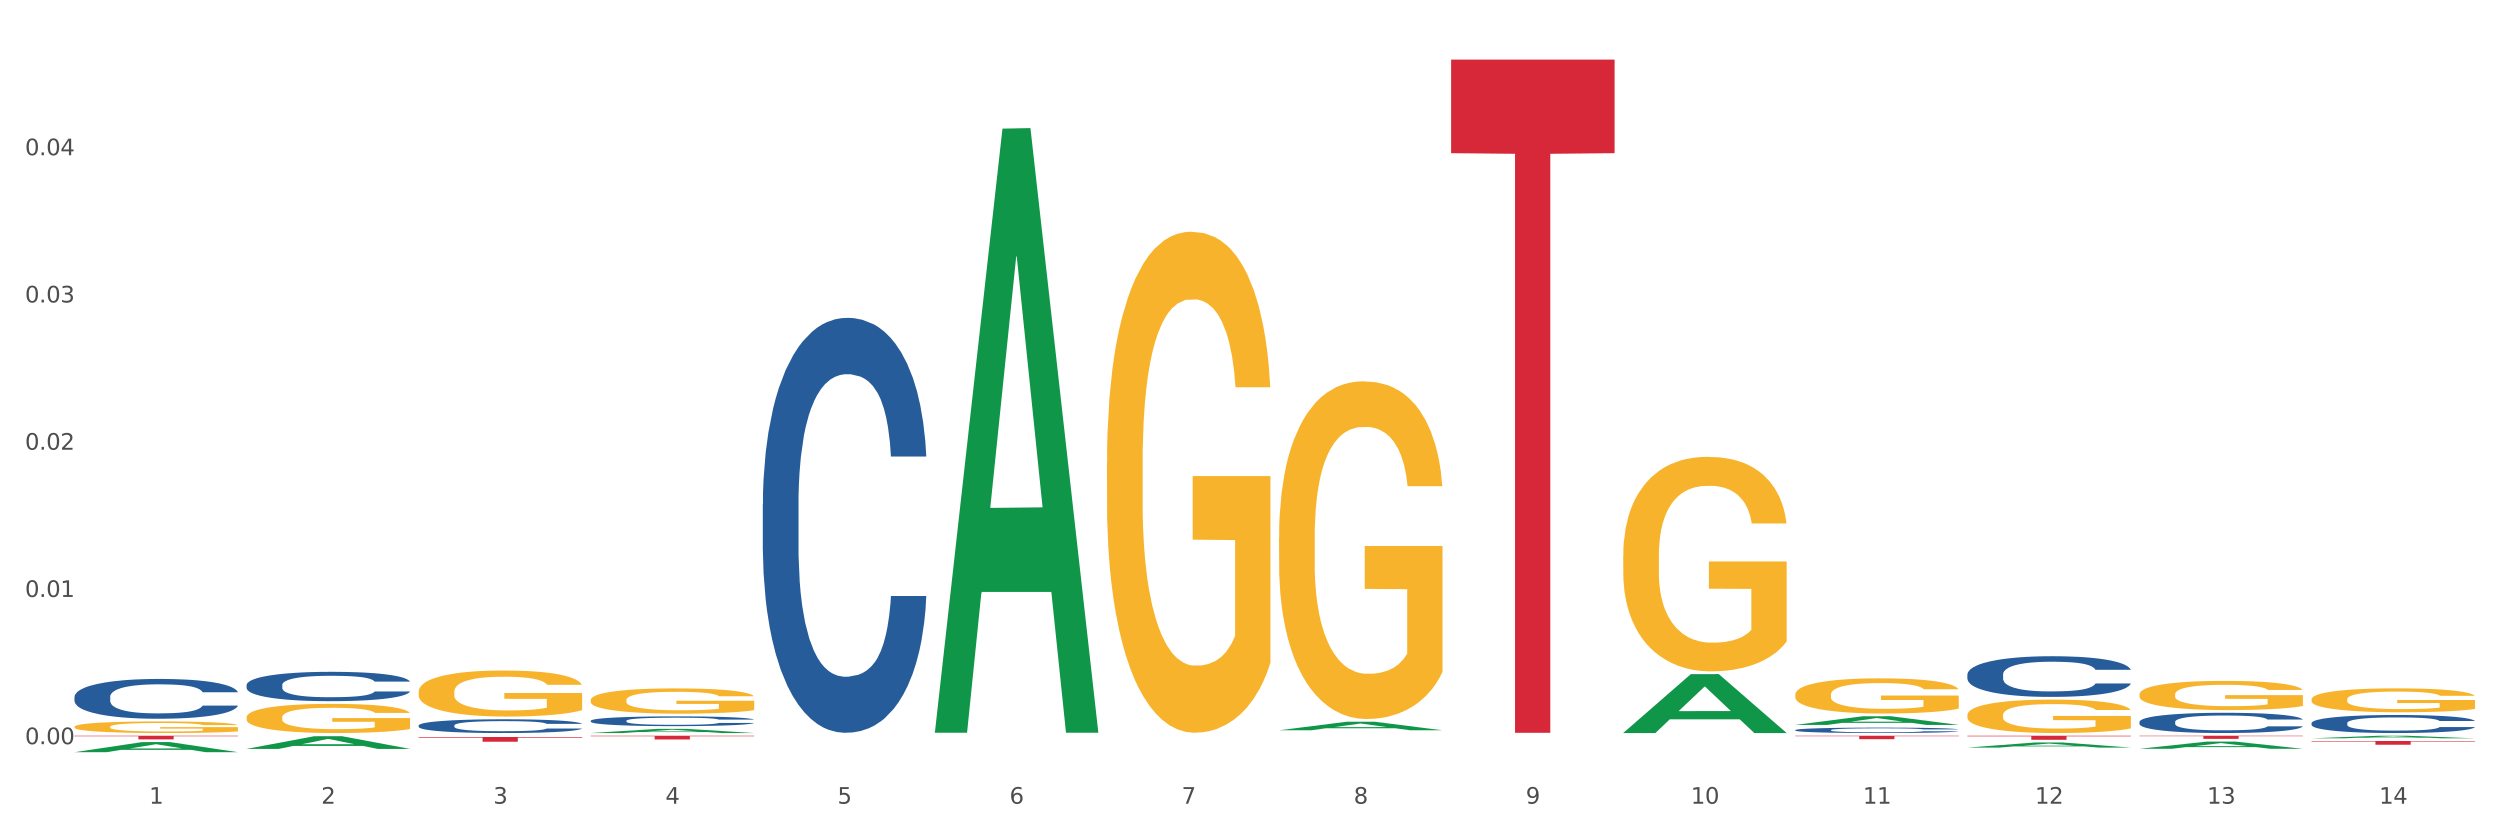 <?xml version="1.0" encoding="utf-8" standalone="no"?>
<!DOCTYPE svg PUBLIC "-//W3C//DTD SVG 1.1//EN"
  "http://www.w3.org/Graphics/SVG/1.1/DTD/svg11.dtd">
<svg xmlns:xlink="http://www.w3.org/1999/xlink" width="1080pt" height="360pt" viewBox="0 0 1080 360" xmlns="http://www.w3.org/2000/svg" version="1.1">
 <rect x="0" y="0" width="1080" height="360" fill="#333333" stroke="none"/>
 <defs>
  <style type="text/css">*{stroke-linejoin: round; stroke-linecap: butt}</style>
 </defs>
 <g id="figure_1">
  <g id="patch_1">
   <path d="M 0 360 
L 1080 360 
L 1080 0 
L 0 0 
z
" style="fill: #ffffff; stroke: #ffffff; stroke-linejoin: miter"/>
  </g>
  <g id="axes_1">
   <g id="matplotlib.axis_1">
    <g id="xtick_1">
     <g id="text_1">
      <!-- 1 -->
      <g style="fill: #4d4d4d" transform="translate(64.432 347.204) scale(0.096 -0.096)">
       <defs>
        <path id="DejaVuSans-31" d="M 794 531 
L 1825 531 
L 1825 4091 
L 703 3866 
L 703 4441 
L 1819 4666 
L 2450 4666 
L 2450 531 
L 3481 531 
L 3481 0 
L 794 0 
L 794 531 
z
" transform="scale(0.016)"/>
       </defs>
       <use xlink:href="#DejaVuSans-31"/>
      </g>
     </g>
    </g>
    <g id="xtick_2">
     <g id="text_2">
      <!-- 2 -->
      <g style="fill: #4d4d4d" transform="translate(138.771 347.204) scale(0.096 -0.096)">
       <defs>
        <path id="DejaVuSans-32" d="M 1228 531 
L 3431 531 
L 3431 0 
L 469 0 
L 469 531 
Q 828 903 1448 1529 
Q 2069 2156 2228 2338 
Q 2531 2678 2651 2914 
Q 2772 3150 2772 3378 
Q 2772 3750 2511 3984 
Q 2250 4219 1831 4219 
Q 1534 4219 1204 4116 
Q 875 4013 500 3803 
L 500 4441 
Q 881 4594 1212 4672 
Q 1544 4750 1819 4750 
Q 2544 4750 2975 4387 
Q 3406 4025 3406 3419 
Q 3406 3131 3298 2873 
Q 3191 2616 2906 2266 
Q 2828 2175 2409 1742 
Q 1991 1309 1228 531 
z
" transform="scale(0.016)"/>
       </defs>
       <use xlink:href="#DejaVuSans-32"/>
      </g>
     </g>
    </g>
    <g id="xtick_3">
     <g id="text_3">
      <!-- 3 -->
      <g style="fill: #4d4d4d" transform="translate(213.109 347.204) scale(0.096 -0.096)">
       <defs>
        <path id="DejaVuSans-33" d="M 2597 2516 
Q 3050 2419 3304 2112 
Q 3559 1806 3559 1356 
Q 3559 666 3084 287 
Q 2609 -91 1734 -91 
Q 1441 -91 1130 -33 
Q 819 25 488 141 
L 488 750 
Q 750 597 1062 519 
Q 1375 441 1716 441 
Q 2309 441 2620 675 
Q 2931 909 2931 1356 
Q 2931 1769 2642 2001 
Q 2353 2234 1838 2234 
L 1294 2234 
L 1294 2753 
L 1863 2753 
Q 2328 2753 2575 2939 
Q 2822 3125 2822 3475 
Q 2822 3834 2567 4026 
Q 2313 4219 1838 4219 
Q 1578 4219 1281 4162 
Q 984 4106 628 3988 
L 628 4550 
Q 988 4650 1302 4700 
Q 1616 4750 1894 4750 
Q 2613 4750 3031 4423 
Q 3450 4097 3450 3541 
Q 3450 3153 3228 2886 
Q 3006 2619 2597 2516 
z
" transform="scale(0.016)"/>
       </defs>
       <use xlink:href="#DejaVuSans-33"/>
      </g>
     </g>
    </g>
    <g id="xtick_4">
     <g id="text_4">
      <!-- 4 -->
      <g style="fill: #4d4d4d" transform="translate(287.448 347.204) scale(0.096 -0.096)">
       <defs>
        <path id="DejaVuSans-34" d="M 2419 4116 
L 825 1625 
L 2419 1625 
L 2419 4116 
z
M 2253 4666 
L 3047 4666 
L 3047 1625 
L 3713 1625 
L 3713 1100 
L 3047 1100 
L 3047 0 
L 2419 0 
L 2419 1100 
L 313 1100 
L 313 1709 
L 2253 4666 
z
" transform="scale(0.016)"/>
       </defs>
       <use xlink:href="#DejaVuSans-34"/>
      </g>
     </g>
    </g>
    <g id="xtick_5">
     <g id="text_5">
      <!-- 5 -->
      <g style="fill: #4d4d4d" transform="translate(361.787 347.204) scale(0.096 -0.096)">
       <defs>
        <path id="DejaVuSans-35" d="M 691 4666 
L 3169 4666 
L 3169 4134 
L 1269 4134 
L 1269 2991 
Q 1406 3038 1543 3061 
Q 1681 3084 1819 3084 
Q 2600 3084 3056 2656 
Q 3513 2228 3513 1497 
Q 3513 744 3044 326 
Q 2575 -91 1722 -91 
Q 1428 -91 1123 -41 
Q 819 9 494 109 
L 494 744 
Q 775 591 1075 516 
Q 1375 441 1709 441 
Q 2250 441 2565 725 
Q 2881 1009 2881 1497 
Q 2881 1984 2565 2268 
Q 2250 2553 1709 2553 
Q 1456 2553 1204 2497 
Q 953 2441 691 2322 
L 691 4666 
z
" transform="scale(0.016)"/>
       </defs>
       <use xlink:href="#DejaVuSans-35"/>
      </g>
     </g>
    </g>
    <g id="xtick_6">
     <g id="text_6">
      <!-- 6 -->
      <g style="fill: #4d4d4d" transform="translate(436.125 347.204) scale(0.096 -0.096)">
       <defs>
        <path id="DejaVuSans-36" d="M 2113 2584 
Q 1688 2584 1439 2293 
Q 1191 2003 1191 1497 
Q 1191 994 1439 701 
Q 1688 409 2113 409 
Q 2538 409 2786 701 
Q 3034 994 3034 1497 
Q 3034 2003 2786 2293 
Q 2538 2584 2113 2584 
z
M 3366 4563 
L 3366 3988 
Q 3128 4100 2886 4159 
Q 2644 4219 2406 4219 
Q 1781 4219 1451 3797 
Q 1122 3375 1075 2522 
Q 1259 2794 1537 2939 
Q 1816 3084 2150 3084 
Q 2853 3084 3261 2657 
Q 3669 2231 3669 1497 
Q 3669 778 3244 343 
Q 2819 -91 2113 -91 
Q 1303 -91 875 529 
Q 447 1150 447 2328 
Q 447 3434 972 4092 
Q 1497 4750 2381 4750 
Q 2619 4750 2861 4703 
Q 3103 4656 3366 4563 
z
" transform="scale(0.016)"/>
       </defs>
       <use xlink:href="#DejaVuSans-36"/>
      </g>
     </g>
    </g>
    <g id="xtick_7">
     <g id="text_7">
      <!-- 7 -->
      <g style="fill: #4d4d4d" transform="translate(510.464 347.204) scale(0.096 -0.096)">
       <defs>
        <path id="DejaVuSans-37" d="M 525 4666 
L 3525 4666 
L 3525 4397 
L 1831 0 
L 1172 0 
L 2766 4134 
L 525 4134 
L 525 4666 
z
" transform="scale(0.016)"/>
       </defs>
       <use xlink:href="#DejaVuSans-37"/>
      </g>
     </g>
    </g>
    <g id="xtick_8">
     <g id="text_8">
      <!-- 8 -->
      <g style="fill: #4d4d4d" transform="translate(584.803 347.204) scale(0.096 -0.096)">
       <defs>
        <path id="DejaVuSans-38" d="M 2034 2216 
Q 1584 2216 1326 1975 
Q 1069 1734 1069 1313 
Q 1069 891 1326 650 
Q 1584 409 2034 409 
Q 2484 409 2743 651 
Q 3003 894 3003 1313 
Q 3003 1734 2745 1975 
Q 2488 2216 2034 2216 
z
M 1403 2484 
Q 997 2584 770 2862 
Q 544 3141 544 3541 
Q 544 4100 942 4425 
Q 1341 4750 2034 4750 
Q 2731 4750 3128 4425 
Q 3525 4100 3525 3541 
Q 3525 3141 3298 2862 
Q 3072 2584 2669 2484 
Q 3125 2378 3379 2068 
Q 3634 1759 3634 1313 
Q 3634 634 3220 271 
Q 2806 -91 2034 -91 
Q 1263 -91 848 271 
Q 434 634 434 1313 
Q 434 1759 690 2068 
Q 947 2378 1403 2484 
z
M 1172 3481 
Q 1172 3119 1398 2916 
Q 1625 2713 2034 2713 
Q 2441 2713 2670 2916 
Q 2900 3119 2900 3481 
Q 2900 3844 2670 4047 
Q 2441 4250 2034 4250 
Q 1625 4250 1398 4047 
Q 1172 3844 1172 3481 
z
" transform="scale(0.016)"/>
       </defs>
       <use xlink:href="#DejaVuSans-38"/>
      </g>
     </g>
    </g>
    <g id="xtick_9">
     <g id="text_9">
      <!-- 9 -->
      <g style="fill: #4d4d4d" transform="translate(659.142 347.204) scale(0.096 -0.096)">
       <defs>
        <path id="DejaVuSans-39" d="M 703 97 
L 703 672 
Q 941 559 1184 500 
Q 1428 441 1663 441 
Q 2288 441 2617 861 
Q 2947 1281 2994 2138 
Q 2813 1869 2534 1725 
Q 2256 1581 1919 1581 
Q 1219 1581 811 2004 
Q 403 2428 403 3163 
Q 403 3881 828 4315 
Q 1253 4750 1959 4750 
Q 2769 4750 3195 4129 
Q 3622 3509 3622 2328 
Q 3622 1225 3098 567 
Q 2575 -91 1691 -91 
Q 1453 -91 1209 -44 
Q 966 3 703 97 
z
M 1959 2075 
Q 2384 2075 2632 2365 
Q 2881 2656 2881 3163 
Q 2881 3666 2632 3958 
Q 2384 4250 1959 4250 
Q 1534 4250 1286 3958 
Q 1038 3666 1038 3163 
Q 1038 2656 1286 2365 
Q 1534 2075 1959 2075 
z
" transform="scale(0.016)"/>
       </defs>
       <use xlink:href="#DejaVuSans-39"/>
      </g>
     </g>
    </g>
    <g id="xtick_10">
     <g id="text_10">
      <!-- 10 -->
      <g style="fill: #4d4d4d" transform="translate(730.426 347.204) scale(0.096 -0.096)">
       <defs>
        <path id="DejaVuSans-30" d="M 2034 4250 
Q 1547 4250 1301 3770 
Q 1056 3291 1056 2328 
Q 1056 1369 1301 889 
Q 1547 409 2034 409 
Q 2525 409 2770 889 
Q 3016 1369 3016 2328 
Q 3016 3291 2770 3770 
Q 2525 4250 2034 4250 
z
M 2034 4750 
Q 2819 4750 3233 4129 
Q 3647 3509 3647 2328 
Q 3647 1150 3233 529 
Q 2819 -91 2034 -91 
Q 1250 -91 836 529 
Q 422 1150 422 2328 
Q 422 3509 836 4129 
Q 1250 4750 2034 4750 
z
" transform="scale(0.016)"/>
       </defs>
       <use xlink:href="#DejaVuSans-31"/>
       <use xlink:href="#DejaVuSans-30" transform="translate(63.623 0)"/>
      </g>
     </g>
    </g>
    <g id="xtick_11">
     <g id="text_11">
      <!-- 11 -->
      <g style="fill: #4d4d4d" transform="translate(804.765 347.204) scale(0.096 -0.096)">
       <use xlink:href="#DejaVuSans-31"/>
       <use xlink:href="#DejaVuSans-31" transform="translate(63.623 0)"/>
      </g>
     </g>
    </g>
    <g id="xtick_12">
     <g id="text_12">
      <!-- 12 -->
      <g style="fill: #4d4d4d" transform="translate(879.104 347.204) scale(0.096 -0.096)">
       <use xlink:href="#DejaVuSans-31"/>
       <use xlink:href="#DejaVuSans-32" transform="translate(63.623 0)"/>
      </g>
     </g>
    </g>
    <g id="xtick_13">
     <g id="text_13">
      <!-- 13 -->
      <g style="fill: #4d4d4d" transform="translate(953.442 347.204) scale(0.096 -0.096)">
       <use xlink:href="#DejaVuSans-31"/>
       <use xlink:href="#DejaVuSans-33" transform="translate(63.623 0)"/>
      </g>
     </g>
    </g>
    <g id="xtick_14">
     <g id="text_14">
      <!-- 14 -->
      <g style="fill: #4d4d4d" transform="translate(1027.781 347.204) scale(0.096 -0.096)">
       <use xlink:href="#DejaVuSans-31"/>
       <use xlink:href="#DejaVuSans-34" transform="translate(63.623 0)"/>
      </g>
     </g>
    </g>
    <g id="xtick_15"/>
    <g id="xtick_16"/>
    <g id="xtick_17"/>
    <g id="xtick_18"/>
    <g id="xtick_19"/>
    <g id="xtick_20"/>
    <g id="xtick_21"/>
    <g id="xtick_22"/>
    <g id="xtick_23"/>
    <g id="xtick_24"/>
    <g id="xtick_25"/>
    <g id="xtick_26"/>
    <g id="xtick_27"/>
   </g>
   <g id="matplotlib.axis_2">
    <g id="ytick_1">
     <g id="text_15">
      <!-- 0.00 -->
      <g style="fill: #4d4d4d" transform="translate(10.8 321.487) scale(0.096 -0.096)">
       <defs>
        <path id="DejaVuSans-2e" d="M 684 794 
L 1344 794 
L 1344 0 
L 684 0 
L 684 794 
z
" transform="scale(0.016)"/>
       </defs>
       <use xlink:href="#DejaVuSans-30"/>
       <use xlink:href="#DejaVuSans-2e" transform="translate(63.623 0)"/>
       <use xlink:href="#DejaVuSans-30" transform="translate(95.41 0)"/>
       <use xlink:href="#DejaVuSans-30" transform="translate(159.033 0)"/>
      </g>
     </g>
    </g>
    <g id="ytick_2">
     <g id="text_16">
      <!-- 0.01 -->
      <g style="fill: #4d4d4d" transform="translate(10.8 257.88) scale(0.096 -0.096)">
       <use xlink:href="#DejaVuSans-30"/>
       <use xlink:href="#DejaVuSans-2e" transform="translate(63.623 0)"/>
       <use xlink:href="#DejaVuSans-30" transform="translate(95.41 0)"/>
       <use xlink:href="#DejaVuSans-31" transform="translate(159.033 0)"/>
      </g>
     </g>
    </g>
    <g id="ytick_3">
     <g id="text_17">
      <!-- 0.02 -->
      <g style="fill: #4d4d4d" transform="translate(10.8 194.274) scale(0.096 -0.096)">
       <use xlink:href="#DejaVuSans-30"/>
       <use xlink:href="#DejaVuSans-2e" transform="translate(63.623 0)"/>
       <use xlink:href="#DejaVuSans-30" transform="translate(95.41 0)"/>
       <use xlink:href="#DejaVuSans-32" transform="translate(159.033 0)"/>
      </g>
     </g>
    </g>
    <g id="ytick_4">
     <g id="text_18">
      <!-- 0.03 -->
      <g style="fill: #4d4d4d" transform="translate(10.8 130.667) scale(0.096 -0.096)">
       <use xlink:href="#DejaVuSans-30"/>
       <use xlink:href="#DejaVuSans-2e" transform="translate(63.623 0)"/>
       <use xlink:href="#DejaVuSans-30" transform="translate(95.41 0)"/>
       <use xlink:href="#DejaVuSans-33" transform="translate(159.033 0)"/>
      </g>
     </g>
    </g>
    <g id="ytick_5">
     <g id="text_19">
      <!-- 0.04 -->
      <g style="fill: #4d4d4d" transform="translate(10.8 67.061) scale(0.096 -0.096)">
       <use xlink:href="#DejaVuSans-30"/>
       <use xlink:href="#DejaVuSans-2e" transform="translate(63.623 0)"/>
       <use xlink:href="#DejaVuSans-30" transform="translate(95.41 0)"/>
       <use xlink:href="#DejaVuSans-34" transform="translate(159.033 0)"/>
      </g>
     </g>
    </g>
    <g id="ytick_6"/>
    <g id="ytick_7"/>
    <g id="ytick_8"/>
    <g id="ytick_9"/>
    <g id="ytick_10"/>
   </g>
   <g id="PolyCollection_1">
    <path d="M 32.175 324.941 
L 32.248 324.937 
L 61.37 320.588 
L 73.456 320.584 
L 102.797 324.95 
L 88.818 324.95 
L 82.484 323.933 
L 52.415 323.933 
L 52.197 323.949 
L 46.081 324.95 
L 32.175 324.95 
L 32.175 324.941 
L 56.201 323.326 
L 78.698 323.322 
L 67.559 321.514 
L 67.413 321.506 
L 67.267 321.519 
L 56.128 323.322 
L 56.201 323.326 
L 32.175 324.941 
z
" clip-path="url(#p4d0bedc83e)" style="fill: #109648"/>
    <path d="M 106.514 323.516 
L 106.587 323.511 
L 135.709 318.054 
L 147.795 318.049 
L 177.135 323.526 
L 163.157 323.526 
L 156.823 322.251 
L 126.754 322.251 
L 126.535 322.272 
L 120.42 323.526 
L 106.514 323.526 
L 106.514 323.516 
L 130.54 321.49 
L 153.037 321.485 
L 141.897 319.217 
L 141.752 319.206 
L 141.606 319.222 
L 130.467 321.485 
L 130.54 321.49 
L 106.514 323.516 
z
" clip-path="url(#p4d0bedc83e)" style="fill: #109648"/>
    <path d="M 924.24 317.839 
L 994.861 317.839 
L 994.861 318.027 
L 967.081 318.028 
L 967.081 319.188 
L 951.852 319.188 
L 951.852 318.028 
L 924.24 318.027 
L 924.24 317.841 
L 924.24 317.839 
z
" clip-path="url(#p4d0bedc83e)" style="fill: #d62839"/>
    <path d="M 998.578 320.124 
L 1069.2 320.124 
L 1069.2 320.347 
L 1041.42 320.348 
L 1041.42 321.726 
L 1026.191 321.726 
L 1026.191 320.348 
L 998.578 320.347 
L 998.578 320.125 
L 998.578 320.124 
z
" clip-path="url(#p4d0bedc83e)" style="fill: #d62839"/>
    <path d="M 849.901 308.904 
L 849.984 308.89 
L 849.984 308.416 
L 850.151 308.007 
L 850.985 307.018 
L 852.235 306.2 
L 853.153 305.765 
L 854.07 305.409 
L 855.154 305.053 
L 856.488 304.683 
L 858.906 304.143 
L 860.407 303.866 
L 862.241 303.576 
L 865.576 303.154 
L 867.994 302.916 
L 870.495 302.718 
L 874.581 302.481 
L 877.249 302.376 
L 880.084 302.296 
L 883.502 302.244 
L 886.087 302.231 
L 891.757 302.27 
L 896.593 302.389 
L 898.927 302.481 
L 901.929 302.639 
L 903.513 302.745 
L 906.098 302.956 
L 908.766 303.233 
L 910.601 303.47 
L 913.352 303.919 
L 915.436 304.367 
L 917.354 304.921 
L 918.355 305.303 
L 919.105 305.659 
L 919.772 306.068 
L 920.439 306.714 
L 905.431 306.714 
L 904.847 306.253 
L 903.93 305.818 
L 902.596 305.396 
L 901.429 305.132 
L 899.428 304.802 
L 897.593 304.591 
L 895.676 304.433 
L 893.341 304.301 
L 891.507 304.235 
L 888.922 304.182 
L 883.836 304.196 
L 880.417 304.301 
L 878.083 304.433 
L 876.582 304.552 
L 875.248 304.683 
L 873.747 304.868 
L 871.996 305.145 
L 870.745 305.396 
L 869.495 305.712 
L 868.494 306.029 
L 867.577 306.398 
L 866.827 306.794 
L 866.243 307.202 
L 865.743 307.703 
L 865.326 308.534 
L 865.326 310.341 
L 865.493 310.75 
L 865.91 311.291 
L 866.41 311.699 
L 867.244 312.187 
L 867.994 312.517 
L 869.411 312.992 
L 870.996 313.387 
L 872.246 313.638 
L 873.497 313.849 
L 875.665 314.139 
L 878.083 314.376 
L 880.167 314.522 
L 883.002 314.653 
L 884.92 314.706 
L 886.587 314.733 
L 890.673 314.733 
L 893.591 314.693 
L 896.843 314.601 
L 899.344 314.482 
L 901.429 314.337 
L 903.763 314.1 
L 905.264 313.875 
L 905.264 311.119 
L 886.921 311.106 
L 886.921 309.273 
L 920.523 309.273 
L 920.523 314.653 
L 919.105 314.93 
L 917.521 315.181 
L 915.853 315.405 
L 913.352 315.682 
L 910.35 315.946 
L 907.682 316.13 
L 904.847 316.289 
L 901.512 316.434 
L 897.177 316.566 
L 894.508 316.618 
L 891.173 316.658 
L 887.254 316.671 
L 883.836 316.645 
L 880.501 316.579 
L 876.999 316.46 
L 873.58 316.289 
L 870.996 316.117 
L 868.411 315.906 
L 865.659 315.629 
L 863.492 315.366 
L 861.824 315.128 
L 859.99 314.825 
L 857.989 314.429 
L 856.488 314.073 
L 855.154 313.704 
L 853.736 313.229 
L 852.736 312.82 
L 851.735 312.306 
L 851.151 311.924 
L 850.484 311.33 
L 849.984 310.499 
L 849.901 308.904 
z
" clip-path="url(#p4d0bedc83e)" style="fill: #f7b32b"/>
    <path d="M 775.562 300.07 
L 775.645 300.057 
L 775.645 299.557 
L 775.812 299.127 
L 776.646 298.086 
L 777.897 297.226 
L 778.814 296.768 
L 779.731 296.393 
L 780.815 296.018 
L 782.149 295.63 
L 784.567 295.061 
L 786.068 294.769 
L 787.902 294.464 
L 791.237 294.02 
L 793.655 293.77 
L 796.157 293.562 
L 800.242 293.312 
L 802.91 293.201 
L 805.745 293.118 
L 809.164 293.063 
L 811.748 293.049 
L 817.418 293.09 
L 822.254 293.215 
L 824.589 293.312 
L 827.59 293.479 
L 829.175 293.59 
L 831.759 293.812 
L 834.427 294.103 
L 836.262 294.353 
L 839.013 294.825 
L 841.098 295.297 
L 843.015 295.88 
L 844.016 296.282 
L 844.766 296.657 
L 845.433 297.087 
L 846.1 297.767 
L 831.092 297.767 
L 830.509 297.281 
L 829.592 296.823 
L 828.257 296.379 
L 827.09 296.102 
L 825.089 295.755 
L 823.255 295.533 
L 821.337 295.366 
L 819.002 295.227 
L 817.168 295.158 
L 814.583 295.102 
L 809.497 295.116 
L 806.079 295.227 
L 803.744 295.366 
L 802.243 295.491 
L 800.909 295.63 
L 799.408 295.824 
L 797.657 296.115 
L 796.407 296.379 
L 795.156 296.712 
L 794.156 297.045 
L 793.238 297.434 
L 792.488 297.85 
L 791.904 298.28 
L 791.404 298.808 
L 790.987 299.682 
L 790.987 301.583 
L 791.154 302.013 
L 791.571 302.582 
L 792.071 303.012 
L 792.905 303.526 
L 793.655 303.873 
L 795.073 304.372 
L 796.657 304.789 
L 797.908 305.052 
L 799.158 305.274 
L 801.326 305.58 
L 803.744 305.829 
L 805.829 305.982 
L 808.663 306.121 
L 810.581 306.176 
L 812.249 306.204 
L 816.334 306.204 
L 819.253 306.162 
L 822.504 306.065 
L 825.006 305.94 
L 827.09 305.788 
L 829.425 305.538 
L 830.926 305.302 
L 830.926 302.402 
L 812.582 302.388 
L 812.582 300.459 
L 846.184 300.459 
L 846.184 306.121 
L 844.766 306.412 
L 843.182 306.676 
L 841.515 306.912 
L 839.013 307.203 
L 836.012 307.481 
L 833.344 307.675 
L 830.509 307.842 
L 827.174 307.994 
L 822.838 308.133 
L 820.17 308.188 
L 816.835 308.23 
L 812.916 308.244 
L 809.497 308.216 
L 806.162 308.147 
L 802.66 308.022 
L 799.242 307.842 
L 796.657 307.661 
L 794.072 307.439 
L 791.321 307.148 
L 789.153 306.87 
L 787.485 306.62 
L 785.651 306.301 
L 783.65 305.885 
L 782.149 305.51 
L 780.815 305.122 
L 779.398 304.622 
L 778.397 304.192 
L 777.396 303.651 
L 776.813 303.248 
L 776.146 302.624 
L 775.645 301.75 
L 775.562 300.07 
z
" clip-path="url(#p4d0bedc83e)" style="fill: #f7b32b"/>
    <path d="M 701.223 240.182 
L 701.307 240.098 
L 701.307 237.05 
L 701.474 234.426 
L 702.307 228.077 
L 703.558 222.829 
L 704.475 220.036 
L 705.392 217.75 
L 706.476 215.465 
L 707.81 213.095 
L 710.228 209.624 
L 711.729 207.846 
L 713.563 205.984 
L 716.899 203.275 
L 719.317 201.752 
L 721.818 200.482 
L 725.903 198.958 
L 728.572 198.281 
L 731.406 197.773 
L 734.825 197.435 
L 737.41 197.35 
L 743.08 197.604 
L 747.915 198.366 
L 750.25 198.958 
L 753.252 199.974 
L 754.836 200.651 
L 757.421 202.006 
L 760.089 203.783 
L 761.923 205.307 
L 764.675 208.185 
L 766.759 211.063 
L 768.677 214.618 
L 769.677 217.073 
L 770.428 219.359 
L 771.095 221.983 
L 771.762 226.131 
L 756.754 226.131 
L 756.17 223.168 
L 755.253 220.374 
L 753.919 217.666 
L 752.751 215.973 
L 750.75 213.857 
L 748.916 212.502 
L 746.998 211.486 
L 744.664 210.64 
L 742.829 210.217 
L 740.245 209.878 
L 735.159 209.963 
L 731.74 210.64 
L 729.405 211.486 
L 727.905 212.248 
L 726.571 213.095 
L 725.07 214.28 
L 723.319 216.057 
L 722.068 217.666 
L 720.817 219.697 
L 719.817 221.729 
L 718.9 224.099 
L 718.149 226.638 
L 717.566 229.263 
L 717.065 232.479 
L 716.648 237.812 
L 716.648 249.409 
L 716.815 252.033 
L 717.232 255.504 
L 717.732 258.128 
L 718.566 261.26 
L 719.317 263.376 
L 720.734 266.423 
L 722.318 268.963 
L 723.569 270.571 
L 724.82 271.925 
L 726.987 273.788 
L 729.405 275.311 
L 731.49 276.242 
L 734.325 277.089 
L 736.242 277.428 
L 737.91 277.597 
L 741.996 277.597 
L 744.914 277.343 
L 748.166 276.75 
L 750.667 275.988 
L 752.751 275.057 
L 755.086 273.534 
L 756.587 272.095 
L 756.587 254.403 
L 738.244 254.318 
L 738.244 242.552 
L 771.845 242.552 
L 771.845 277.089 
L 770.428 278.867 
L 768.844 280.475 
L 767.176 281.914 
L 764.675 283.692 
L 761.673 285.384 
L 759.005 286.57 
L 756.17 287.585 
L 752.835 288.516 
L 748.499 289.363 
L 745.831 289.702 
L 742.496 289.955 
L 738.577 290.04 
L 735.159 289.871 
L 731.823 289.448 
L 728.321 288.686 
L 724.903 287.585 
L 722.318 286.485 
L 719.733 285.131 
L 716.982 283.353 
L 714.814 281.66 
L 713.147 280.136 
L 711.312 278.189 
L 709.311 275.65 
L 707.81 273.364 
L 706.476 270.994 
L 705.059 267.947 
L 704.058 265.323 
L 703.058 262.021 
L 702.474 259.567 
L 701.807 255.758 
L 701.307 250.425 
L 701.223 240.182 
z
" clip-path="url(#p4d0bedc83e)" style="fill: #f7b32b"/>
    <path d="M 924.24 299.972 
L 924.323 299.96 
L 924.323 299.546 
L 924.49 299.189 
L 925.323 298.326 
L 926.574 297.612 
L 927.491 297.233 
L 928.408 296.922 
L 929.492 296.611 
L 930.826 296.289 
L 933.244 295.817 
L 934.745 295.575 
L 936.58 295.322 
L 939.915 294.954 
L 942.333 294.747 
L 944.834 294.574 
L 948.92 294.367 
L 951.588 294.275 
L 954.423 294.206 
L 957.841 294.16 
L 960.426 294.148 
L 966.096 294.183 
L 970.932 294.286 
L 973.266 294.367 
L 976.268 294.505 
L 977.852 294.597 
L 980.437 294.781 
L 983.105 295.023 
L 984.939 295.23 
L 987.691 295.621 
L 989.775 296.013 
L 991.693 296.496 
L 992.693 296.83 
L 993.444 297.14 
L 994.111 297.497 
L 994.778 298.061 
L 979.77 298.061 
L 979.186 297.658 
L 978.269 297.279 
L 976.935 296.91 
L 975.768 296.68 
L 973.766 296.392 
L 971.932 296.208 
L 970.014 296.07 
L 967.68 295.955 
L 965.845 295.897 
L 963.261 295.851 
L 958.175 295.863 
L 954.756 295.955 
L 952.422 296.07 
L 950.921 296.174 
L 949.587 296.289 
L 948.086 296.45 
L 946.335 296.692 
L 945.084 296.91 
L 943.834 297.186 
L 942.833 297.463 
L 941.916 297.785 
L 941.165 298.13 
L 940.582 298.487 
L 940.081 298.924 
L 939.665 299.649 
L 939.665 301.226 
L 939.831 301.583 
L 940.248 302.055 
L 940.749 302.412 
L 941.582 302.838 
L 942.333 303.125 
L 943.75 303.54 
L 945.334 303.885 
L 946.585 304.104 
L 947.836 304.288 
L 950.004 304.541 
L 952.422 304.748 
L 954.506 304.875 
L 957.341 304.99 
L 959.259 305.036 
L 960.926 305.059 
L 965.012 305.059 
L 967.93 305.024 
L 971.182 304.944 
L 973.683 304.84 
L 975.768 304.714 
L 978.102 304.506 
L 979.603 304.311 
L 979.603 301.905 
L 961.26 301.894 
L 961.26 300.294 
L 994.861 300.294 
L 994.861 304.99 
L 993.444 305.231 
L 991.86 305.45 
L 990.192 305.646 
L 987.691 305.887 
L 984.689 306.118 
L 982.021 306.279 
L 979.186 306.417 
L 975.851 306.543 
L 971.515 306.659 
L 968.847 306.705 
L 965.512 306.739 
L 961.593 306.751 
L 958.175 306.728 
L 954.84 306.67 
L 951.338 306.566 
L 947.919 306.417 
L 945.334 306.267 
L 942.75 306.083 
L 939.998 305.841 
L 937.83 305.611 
L 936.163 305.404 
L 934.328 305.139 
L 932.327 304.794 
L 930.826 304.483 
L 929.492 304.161 
L 928.075 303.747 
L 927.074 303.39 
L 926.074 302.941 
L 925.49 302.607 
L 924.823 302.089 
L 924.323 301.364 
L 924.24 299.972 
z
" clip-path="url(#p4d0bedc83e)" style="fill: #f7b32b"/>
    <path d="M 552.546 232.145 
L 552.629 232.011 
L 552.629 227.215 
L 552.796 223.085 
L 553.63 213.092 
L 554.881 204.831 
L 555.798 200.434 
L 556.715 196.837 
L 557.799 193.24 
L 559.133 189.509 
L 561.551 184.046 
L 563.052 181.249 
L 564.886 178.317 
L 568.221 174.054 
L 570.639 171.656 
L 573.141 169.657 
L 577.226 167.259 
L 579.894 166.193 
L 582.729 165.393 
L 586.148 164.861 
L 588.732 164.727 
L 594.402 165.127 
L 599.238 166.326 
L 601.573 167.259 
L 604.574 168.858 
L 606.158 169.923 
L 608.743 172.055 
L 611.411 174.853 
L 613.246 177.251 
L 615.997 181.781 
L 618.082 186.311 
L 619.999 191.907 
L 621 195.771 
L 621.75 199.369 
L 622.417 203.499 
L 623.084 210.027 
L 608.076 210.027 
L 607.493 205.364 
L 606.575 200.967 
L 605.241 196.704 
L 604.074 194.039 
L 602.073 190.708 
L 600.239 188.577 
L 598.321 186.978 
L 595.986 185.645 
L 594.152 184.979 
L 591.567 184.446 
L 586.481 184.579 
L 583.063 185.645 
L 580.728 186.978 
L 579.227 188.177 
L 577.893 189.509 
L 576.392 191.374 
L 574.641 194.172 
L 573.391 196.704 
L 572.14 199.902 
L 571.139 203.099 
L 570.222 206.83 
L 569.472 210.827 
L 568.888 214.957 
L 568.388 220.02 
L 567.971 228.414 
L 567.971 246.667 
L 568.138 250.798 
L 568.555 256.26 
L 569.055 260.391 
L 569.889 265.32 
L 570.639 268.651 
L 572.057 273.448 
L 573.641 277.445 
L 574.891 279.976 
L 576.142 282.108 
L 578.31 285.039 
L 580.728 287.437 
L 582.812 288.903 
L 585.647 290.235 
L 587.565 290.768 
L 589.233 291.035 
L 593.318 291.035 
L 596.236 290.635 
L 599.488 289.702 
L 601.99 288.503 
L 604.074 287.038 
L 606.409 284.639 
L 607.909 282.374 
L 607.909 254.528 
L 589.566 254.395 
L 589.566 235.875 
L 623.168 235.875 
L 623.168 290.235 
L 621.75 293.033 
L 620.166 295.565 
L 618.499 297.83 
L 615.997 300.628 
L 612.996 303.292 
L 610.327 305.158 
L 607.493 306.757 
L 604.157 308.222 
L 599.822 309.555 
L 597.154 310.087 
L 593.818 310.487 
L 589.9 310.62 
L 586.481 310.354 
L 583.146 309.688 
L 579.644 308.489 
L 576.226 306.757 
L 573.641 305.025 
L 571.056 302.893 
L 568.305 300.095 
L 566.137 297.43 
L 564.469 295.032 
L 562.635 291.967 
L 560.634 287.97 
L 559.133 284.373 
L 557.799 280.642 
L 556.381 275.846 
L 555.381 271.716 
L 554.38 266.519 
L 553.797 262.656 
L 553.13 256.66 
L 552.629 248.266 
L 552.546 232.145 
z
" clip-path="url(#p4d0bedc83e)" style="fill: #f7b32b"/>
    <path d="M 478.207 200.116 
L 478.291 199.918 
L 478.291 192.802 
L 478.457 186.674 
L 479.291 171.849 
L 480.542 159.593 
L 481.459 153.07 
L 482.376 147.733 
L 483.46 142.396 
L 484.794 136.861 
L 487.212 128.757 
L 488.713 124.606 
L 490.547 120.257 
L 493.882 113.931 
L 496.3 110.373 
L 498.802 107.408 
L 502.887 103.85 
L 505.555 102.269 
L 508.39 101.083 
L 511.809 100.292 
L 514.394 100.094 
L 520.063 100.687 
L 524.899 102.466 
L 527.234 103.85 
L 530.236 106.222 
L 531.82 107.804 
L 534.405 110.966 
L 537.073 115.117 
L 538.907 118.675 
L 541.658 125.396 
L 543.743 132.117 
L 545.661 140.419 
L 546.661 146.152 
L 547.412 151.489 
L 548.079 157.617 
L 548.746 167.303 
L 533.737 167.303 
L 533.154 160.384 
L 532.237 153.861 
L 530.903 147.535 
L 529.735 143.582 
L 527.734 138.64 
L 525.9 135.478 
L 523.982 133.105 
L 521.648 131.129 
L 519.813 130.14 
L 517.228 129.35 
L 512.142 129.547 
L 508.724 131.129 
L 506.389 133.105 
L 504.888 134.885 
L 503.554 136.861 
L 502.054 139.629 
L 500.303 143.78 
L 499.052 147.535 
L 497.801 152.28 
L 496.801 157.024 
L 495.884 162.558 
L 495.133 168.489 
L 494.549 174.616 
L 494.049 182.128 
L 493.632 194.581 
L 493.632 221.662 
L 493.799 227.79 
L 494.216 235.894 
L 494.716 242.022 
L 495.55 249.336 
L 496.3 254.278 
L 497.718 261.394 
L 499.302 267.324 
L 500.553 271.08 
L 501.803 274.242 
L 503.971 278.591 
L 506.389 282.149 
L 508.474 284.324 
L 511.309 286.3 
L 513.226 287.091 
L 514.894 287.486 
L 518.979 287.486 
L 521.898 286.893 
L 525.149 285.51 
L 527.651 283.731 
L 529.735 281.556 
L 532.07 277.998 
L 533.571 274.638 
L 533.571 233.325 
L 515.227 233.127 
L 515.227 205.651 
L 548.829 205.651 
L 548.829 286.3 
L 547.412 290.451 
L 545.827 294.207 
L 544.16 297.568 
L 541.658 301.719 
L 538.657 305.672 
L 535.989 308.439 
L 533.154 310.812 
L 529.819 312.986 
L 525.483 314.963 
L 522.815 315.753 
L 519.48 316.346 
L 515.561 316.544 
L 512.142 316.149 
L 508.807 315.16 
L 505.305 313.381 
L 501.887 310.812 
L 499.302 308.242 
L 496.717 305.079 
L 493.966 300.928 
L 491.798 296.975 
L 490.13 293.417 
L 488.296 288.87 
L 486.295 282.94 
L 484.794 277.603 
L 483.46 272.068 
L 482.043 264.952 
L 481.042 258.824 
L 480.042 251.115 
L 479.458 245.382 
L 478.791 236.487 
L 478.291 224.034 
L 478.207 200.116 
z
" clip-path="url(#p4d0bedc83e)" style="fill: #f7b32b"/>
    <path d="M 775.562 317.839 
L 846.184 317.839 
L 846.184 318.046 
L 818.404 318.047 
L 818.404 319.324 
L 803.175 319.324 
L 803.175 318.047 
L 775.562 318.046 
L 775.562 317.841 
L 775.562 317.839 
z
" clip-path="url(#p4d0bedc83e)" style="fill: #d62839"/>
    <path d="M 849.901 317.839 
L 920.523 317.839 
L 920.523 318.082 
L 892.742 318.084 
L 892.742 319.585 
L 877.514 319.585 
L 877.514 318.084 
L 849.901 318.082 
L 849.901 317.841 
L 849.901 317.839 
z
" clip-path="url(#p4d0bedc83e)" style="fill: #d62839"/>
    <path d="M 626.885 25.759 
L 697.506 25.759 
L 697.506 66.174 
L 669.726 66.447 
L 669.726 316.582 
L 654.497 316.582 
L 654.497 66.447 
L 626.885 66.174 
L 626.885 26.033 
L 626.885 25.759 
z
" clip-path="url(#p4d0bedc83e)" style="fill: #d62839"/>
    <path d="M 255.191 317.839 
L 325.813 317.839 
L 325.813 318.065 
L 298.033 318.067 
L 298.033 319.463 
L 282.804 319.463 
L 282.804 318.067 
L 255.191 318.065 
L 255.191 317.841 
L 255.191 317.839 
z
" clip-path="url(#p4d0bedc83e)" style="fill: #d62839"/>
    <path d="M 180.852 318.377 
L 251.474 318.377 
L 251.474 318.661 
L 223.694 318.663 
L 223.694 320.419 
L 208.465 320.419 
L 208.465 318.663 
L 180.852 318.661 
L 180.852 318.379 
L 180.852 318.377 
z
" clip-path="url(#p4d0bedc83e)" style="fill: #d62839"/>
    <path d="M 32.175 317.839 
L 102.797 317.839 
L 102.797 318.058 
L 75.017 318.06 
L 75.017 319.416 
L 59.788 319.416 
L 59.788 318.06 
L 32.175 318.058 
L 32.175 317.841 
L 32.175 317.839 
z
" clip-path="url(#p4d0bedc83e)" style="fill: #d62839"/>
    <path d="M 998.578 302.147 
L 998.662 302.138 
L 998.662 301.798 
L 998.828 301.506 
L 999.662 300.798 
L 1000.913 300.213 
L 1001.83 299.902 
L 1002.747 299.647 
L 1003.831 299.393 
L 1005.165 299.128 
L 1007.583 298.742 
L 1009.084 298.544 
L 1010.918 298.336 
L 1014.253 298.034 
L 1016.671 297.864 
L 1019.173 297.723 
L 1023.258 297.553 
L 1025.926 297.478 
L 1028.761 297.421 
L 1032.18 297.383 
L 1034.765 297.374 
L 1040.434 297.402 
L 1045.27 297.487 
L 1047.605 297.553 
L 1050.607 297.666 
L 1052.191 297.742 
L 1054.775 297.893 
L 1057.444 298.091 
L 1059.278 298.261 
L 1062.029 298.581 
L 1064.114 298.902 
L 1066.032 299.298 
L 1067.032 299.572 
L 1067.783 299.827 
L 1068.45 300.119 
L 1069.117 300.581 
L 1054.108 300.581 
L 1053.525 300.251 
L 1052.608 299.94 
L 1051.274 299.638 
L 1050.106 299.449 
L 1048.105 299.213 
L 1046.271 299.062 
L 1044.353 298.949 
L 1042.019 298.855 
L 1040.184 298.808 
L 1037.599 298.77 
L 1032.513 298.779 
L 1029.095 298.855 
L 1026.76 298.949 
L 1025.259 299.034 
L 1023.925 299.128 
L 1022.425 299.261 
L 1020.674 299.459 
L 1019.423 299.638 
L 1018.172 299.864 
L 1017.172 300.091 
L 1016.255 300.355 
L 1015.504 300.638 
L 1014.92 300.93 
L 1014.42 301.289 
L 1014.003 301.883 
L 1014.003 303.175 
L 1014.17 303.468 
L 1014.587 303.855 
L 1015.087 304.147 
L 1015.921 304.496 
L 1016.671 304.732 
L 1018.089 305.071 
L 1019.673 305.354 
L 1020.924 305.534 
L 1022.174 305.685 
L 1024.342 305.892 
L 1026.76 306.062 
L 1028.845 306.166 
L 1031.68 306.26 
L 1033.597 306.298 
L 1035.265 306.317 
L 1039.35 306.317 
L 1042.269 306.288 
L 1045.52 306.222 
L 1048.022 306.137 
L 1050.106 306.034 
L 1052.441 305.864 
L 1053.942 305.703 
L 1053.942 303.732 
L 1035.598 303.722 
L 1035.598 302.411 
L 1069.2 302.411 
L 1069.2 306.26 
L 1067.783 306.458 
L 1066.198 306.637 
L 1064.531 306.798 
L 1062.029 306.996 
L 1059.028 307.185 
L 1056.36 307.317 
L 1053.525 307.43 
L 1050.19 307.534 
L 1045.854 307.628 
L 1043.186 307.666 
L 1039.851 307.694 
L 1035.932 307.703 
L 1032.513 307.685 
L 1029.178 307.637 
L 1025.676 307.552 
L 1022.258 307.43 
L 1019.673 307.307 
L 1017.088 307.156 
L 1014.337 306.958 
L 1012.169 306.769 
L 1010.501 306.6 
L 1008.667 306.383 
L 1006.666 306.1 
L 1005.165 305.845 
L 1003.831 305.581 
L 1002.414 305.241 
L 1001.413 304.949 
L 1000.413 304.581 
L 999.829 304.307 
L 999.162 303.883 
L 998.662 303.289 
L 998.578 302.147 
z
" clip-path="url(#p4d0bedc83e)" style="fill: #f7b32b"/>
    <path d="M 255.191 311.366 
L 255.275 311.362 
L 255.275 311.254 
L 255.525 311.108 
L 256.443 310.838 
L 257.612 310.634 
L 259.615 310.395 
L 260.701 310.295 
L 262.12 310.183 
L 265.041 310.002 
L 268.381 309.848 
L 270.718 309.763 
L 272.471 309.709 
L 276.394 309.613 
L 278.648 309.571 
L 280.986 309.536 
L 282.989 309.513 
L 286.328 309.486 
L 288.999 309.474 
L 292.088 309.47 
L 294.676 309.474 
L 298.098 309.49 
L 303.107 309.536 
L 305.027 309.563 
L 307.615 309.609 
L 310.286 309.671 
L 312.457 309.732 
L 314.961 309.821 
L 317.549 309.937 
L 320.053 310.083 
L 321.806 310.218 
L 323.225 310.36 
L 324.477 310.534 
L 325.396 310.723 
L 325.813 310.881 
L 310.537 310.881 
L 310.119 310.738 
L 309.284 310.584 
L 308.45 310.48 
L 307.531 310.395 
L 306.112 310.299 
L 304.86 310.237 
L 302.773 310.164 
L 300.853 310.118 
L 299.267 310.091 
L 297.347 310.068 
L 293.257 310.044 
L 290.335 310.044 
L 288.499 310.052 
L 286.245 310.071 
L 284.325 310.098 
L 282.071 310.145 
L 280.318 310.195 
L 278.565 310.26 
L 277.563 310.307 
L 276.06 310.391 
L 275.059 310.461 
L 273.723 310.58 
L 272.972 310.665 
L 271.636 310.885 
L 271.052 311.046 
L 270.801 311.158 
L 270.634 311.281 
L 270.634 311.883 
L 271.135 312.152 
L 271.553 312.268 
L 272.22 312.399 
L 273.473 312.568 
L 275.309 312.734 
L 277.229 312.854 
L 278.815 312.927 
L 280.318 312.981 
L 281.82 313.023 
L 283.657 313.062 
L 285.159 313.085 
L 287.413 313.108 
L 290.085 313.119 
L 292.172 313.119 
L 296.429 313.1 
L 298.349 313.081 
L 300.185 313.054 
L 302.189 313.012 
L 303.775 312.965 
L 304.693 312.931 
L 306.196 312.857 
L 307.364 312.78 
L 308.366 312.692 
L 309.034 312.615 
L 309.785 312.499 
L 310.37 312.368 
L 310.537 312.299 
L 325.813 312.299 
L 325.479 312.437 
L 324.895 312.572 
L 323.726 312.753 
L 322.808 312.857 
L 321.389 312.985 
L 319.886 313.092 
L 317.799 313.212 
L 315.879 313.301 
L 313.876 313.378 
L 311.705 313.447 
L 307.782 313.543 
L 306.363 313.57 
L 303.358 313.616 
L 301.02 313.643 
L 297.598 313.67 
L 294.092 313.686 
L 290.419 313.69 
L 287.163 313.682 
L 283.573 313.659 
L 281.32 313.636 
L 278.815 313.601 
L 275.893 313.547 
L 273.139 313.482 
L 270.551 313.405 
L 268.13 313.316 
L 265.876 313.216 
L 262.955 313.05 
L 260.784 312.888 
L 259.198 312.738 
L 258.113 312.611 
L 257.028 312.449 
L 256.443 312.337 
L 255.525 312.067 
L 255.191 311.817 
L 255.191 311.366 
z
" clip-path="url(#p4d0bedc83e)" style="fill: #255c99"/>
    <path d="M 329.53 217.85 
L 329.613 217.686 
L 329.613 213.102 
L 329.864 206.881 
L 330.782 195.422 
L 331.951 186.745 
L 333.954 176.595 
L 335.039 172.338 
L 336.458 167.591 
L 339.38 159.896 
L 342.719 153.348 
L 345.057 149.746 
L 346.81 147.454 
L 350.733 143.362 
L 352.987 141.561 
L 355.324 140.087 
L 357.328 139.105 
L 360.667 137.959 
L 363.338 137.468 
L 366.427 137.304 
L 369.015 137.468 
L 372.437 138.123 
L 377.446 140.087 
L 379.366 141.233 
L 381.954 143.198 
L 384.625 145.817 
L 386.795 148.437 
L 389.3 152.202 
L 391.887 157.113 
L 394.392 163.334 
L 396.145 169.064 
L 397.564 175.121 
L 398.816 182.488 
L 399.734 190.51 
L 400.152 197.222 
L 384.875 197.222 
L 384.458 191.165 
L 383.623 184.617 
L 382.788 180.196 
L 381.87 176.595 
L 380.451 172.502 
L 379.199 169.883 
L 377.112 166.772 
L 375.192 164.808 
L 373.606 163.662 
L 371.686 162.679 
L 367.595 161.697 
L 364.674 161.697 
L 362.837 162.025 
L 360.583 162.843 
L 358.663 163.989 
L 356.41 165.954 
L 354.656 168.082 
L 352.903 170.865 
L 351.902 172.829 
L 350.399 176.431 
L 349.397 179.378 
L 348.062 184.453 
L 347.31 188.055 
L 345.975 197.386 
L 345.391 204.262 
L 345.14 209.01 
L 344.973 214.248 
L 344.973 239.787 
L 345.474 251.247 
L 345.891 256.158 
L 346.559 261.724 
L 347.811 268.928 
L 349.648 275.967 
L 351.568 281.042 
L 353.154 284.153 
L 354.656 286.445 
L 356.159 288.246 
L 357.996 289.883 
L 359.498 290.865 
L 361.752 291.847 
L 364.423 292.338 
L 366.51 292.338 
L 370.768 291.52 
L 372.688 290.701 
L 374.524 289.555 
L 376.528 287.755 
L 378.114 285.79 
L 379.032 284.317 
L 380.534 281.206 
L 381.703 277.932 
L 382.705 274.167 
L 383.373 270.892 
L 384.124 265.981 
L 384.708 260.415 
L 384.875 257.468 
L 400.152 257.468 
L 399.818 263.362 
L 399.233 269.091 
L 398.065 276.786 
L 397.146 281.206 
L 395.727 286.609 
L 394.225 291.192 
L 392.138 296.267 
L 390.218 300.033 
L 388.214 303.307 
L 386.044 306.254 
L 382.121 310.347 
L 380.701 311.493 
L 377.696 313.457 
L 375.359 314.603 
L 371.936 315.749 
L 368.43 316.404 
L 364.757 316.568 
L 361.502 316.24 
L 357.912 315.258 
L 355.658 314.276 
L 353.154 312.802 
L 350.232 310.51 
L 347.477 307.727 
L 344.89 304.453 
L 342.469 300.688 
L 340.215 296.431 
L 337.293 289.392 
L 335.123 282.516 
L 333.537 276.131 
L 332.452 270.729 
L 331.366 263.853 
L 330.782 259.105 
L 329.864 247.645 
L 329.53 237.004 
L 329.53 217.85 
z
" clip-path="url(#p4d0bedc83e)" style="fill: #255c99"/>
    <path d="M 552.546 316.656 
L 552.629 316.656 
L 552.629 316.656 
L 552.88 316.656 
L 553.798 316.655 
L 554.967 316.655 
L 556.97 316.655 
L 558.055 316.655 
L 559.475 316.655 
L 562.396 316.654 
L 565.735 316.654 
L 568.073 316.654 
L 569.826 316.654 
L 573.749 316.654 
L 576.003 316.654 
L 578.34 316.654 
L 580.344 316.654 
L 583.683 316.654 
L 586.354 316.654 
L 589.443 316.654 
L 592.031 316.654 
L 595.453 316.654 
L 600.462 316.654 
L 602.382 316.654 
L 604.97 316.654 
L 607.641 316.654 
L 609.811 316.654 
L 612.316 316.654 
L 614.903 316.654 
L 617.408 316.654 
L 619.161 316.655 
L 620.58 316.655 
L 621.832 316.655 
L 622.75 316.655 
L 623.168 316.655 
L 607.891 316.655 
L 607.474 316.655 
L 606.639 316.655 
L 605.804 316.655 
L 604.886 316.655 
L 603.467 316.655 
L 602.215 316.655 
L 600.128 316.654 
L 598.208 316.654 
L 596.622 316.654 
L 594.702 316.654 
L 590.612 316.654 
L 587.69 316.654 
L 585.853 316.654 
L 583.6 316.654 
L 581.68 316.654 
L 579.426 316.654 
L 577.673 316.655 
L 575.92 316.655 
L 574.918 316.655 
L 573.415 316.655 
L 572.414 316.655 
L 571.078 316.655 
L 570.327 316.655 
L 568.991 316.655 
L 568.407 316.656 
L 568.156 316.656 
L 567.989 316.656 
L 567.989 316.657 
L 568.49 316.657 
L 568.908 316.657 
L 569.575 316.658 
L 570.827 316.658 
L 572.664 316.658 
L 574.584 316.658 
L 576.17 316.658 
L 577.673 316.658 
L 579.175 316.658 
L 581.012 316.659 
L 582.514 316.659 
L 584.768 316.659 
L 587.439 316.659 
L 589.526 316.659 
L 593.784 316.659 
L 595.704 316.659 
L 597.54 316.659 
L 599.544 316.658 
L 601.13 316.658 
L 602.048 316.658 
L 603.551 316.658 
L 604.719 316.658 
L 605.721 316.658 
L 606.389 316.658 
L 607.14 316.658 
L 607.724 316.658 
L 607.891 316.657 
L 623.168 316.657 
L 622.834 316.658 
L 622.249 316.658 
L 621.081 316.658 
L 620.163 316.658 
L 618.743 316.658 
L 617.241 316.659 
L 615.154 316.659 
L 613.234 316.659 
L 611.23 316.659 
L 609.06 316.659 
L 605.137 316.659 
L 603.718 316.659 
L 600.712 316.659 
L 598.375 316.659 
L 594.952 316.659 
L 591.446 316.659 
L 587.773 316.659 
L 584.518 316.659 
L 580.928 316.659 
L 578.674 316.659 
L 576.17 316.659 
L 573.248 316.659 
L 570.494 316.659 
L 567.906 316.659 
L 565.485 316.659 
L 563.231 316.659 
L 560.309 316.659 
L 558.139 316.658 
L 556.553 316.658 
L 555.468 316.658 
L 554.382 316.658 
L 553.798 316.658 
L 552.88 316.657 
L 552.546 316.657 
L 552.546 316.656 
z
" clip-path="url(#p4d0bedc83e)" style="fill: #255c99"/>
    <path d="M 775.562 315.381 
L 775.646 315.379 
L 775.646 315.319 
L 775.896 315.237 
L 776.814 315.088 
L 777.983 314.974 
L 779.986 314.841 
L 781.072 314.786 
L 782.491 314.724 
L 785.412 314.623 
L 788.752 314.538 
L 791.089 314.491 
L 792.842 314.461 
L 796.765 314.407 
L 799.019 314.384 
L 801.357 314.364 
L 803.36 314.351 
L 806.699 314.336 
L 809.37 314.33 
L 812.459 314.328 
L 815.047 314.33 
L 818.469 314.339 
L 823.478 314.364 
L 825.398 314.379 
L 827.986 314.405 
L 830.657 314.439 
L 832.828 314.473 
L 835.332 314.523 
L 837.92 314.587 
L 840.424 314.668 
L 842.177 314.743 
L 843.596 314.822 
L 844.848 314.919 
L 845.766 315.023 
L 846.184 315.111 
L 830.908 315.111 
L 830.49 315.032 
L 829.655 314.946 
L 828.821 314.889 
L 827.902 314.841 
L 826.483 314.788 
L 825.231 314.754 
L 823.144 314.713 
L 821.224 314.687 
L 819.638 314.672 
L 817.718 314.66 
L 813.628 314.647 
L 810.706 314.647 
L 808.87 314.651 
L 806.616 314.662 
L 804.696 314.677 
L 802.442 314.702 
L 800.689 314.73 
L 798.936 314.767 
L 797.934 314.792 
L 796.431 314.839 
L 795.43 314.878 
L 794.094 314.944 
L 793.343 314.991 
L 792.007 315.113 
L 791.423 315.203 
L 791.172 315.265 
L 791.005 315.334 
L 791.005 315.667 
L 791.506 315.817 
L 791.924 315.881 
L 792.591 315.954 
L 793.844 316.048 
L 795.68 316.14 
L 797.6 316.207 
L 799.186 316.247 
L 800.689 316.277 
L 802.191 316.301 
L 804.028 316.322 
L 805.53 316.335 
L 807.784 316.348 
L 810.456 316.354 
L 812.543 316.354 
L 816.8 316.344 
L 818.72 316.333 
L 820.556 316.318 
L 822.56 316.294 
L 824.146 316.269 
L 825.064 316.25 
L 826.567 316.209 
L 827.735 316.166 
L 828.737 316.117 
L 829.405 316.074 
L 830.156 316.01 
L 830.741 315.937 
L 830.908 315.899 
L 846.184 315.899 
L 845.85 315.976 
L 845.266 316.051 
L 844.097 316.151 
L 843.179 316.209 
L 841.76 316.28 
L 840.257 316.339 
L 838.17 316.406 
L 836.25 316.455 
L 834.247 316.498 
L 832.076 316.536 
L 828.153 316.59 
L 826.734 316.605 
L 823.728 316.63 
L 821.391 316.645 
L 817.969 316.66 
L 814.463 316.669 
L 810.79 316.671 
L 807.534 316.667 
L 803.944 316.654 
L 801.69 316.641 
L 799.186 316.622 
L 796.264 316.592 
L 793.51 316.556 
L 790.922 316.513 
L 788.501 316.464 
L 786.247 316.408 
L 783.325 316.316 
L 781.155 316.226 
L 779.569 316.143 
L 778.484 316.072 
L 777.399 315.982 
L 776.814 315.92 
L 775.896 315.77 
L 775.562 315.631 
L 775.562 315.381 
z
" clip-path="url(#p4d0bedc83e)" style="fill: #255c99"/>
    <path d="M 849.901 291.384 
L 849.984 291.368 
L 849.984 290.918 
L 850.235 290.308 
L 851.153 289.185 
L 852.322 288.334 
L 854.325 287.339 
L 855.41 286.922 
L 856.829 286.456 
L 859.751 285.702 
L 863.09 285.06 
L 865.428 284.707 
L 867.181 284.482 
L 871.104 284.081 
L 873.358 283.904 
L 875.695 283.76 
L 877.699 283.663 
L 881.038 283.551 
L 883.709 283.503 
L 886.798 283.487 
L 889.386 283.503 
L 892.808 283.567 
L 897.817 283.76 
L 899.737 283.872 
L 902.325 284.065 
L 904.996 284.321 
L 907.166 284.578 
L 909.671 284.947 
L 912.258 285.429 
L 914.763 286.039 
L 916.516 286.601 
L 917.935 287.194 
L 919.187 287.917 
L 920.105 288.703 
L 920.523 289.361 
L 905.246 289.361 
L 904.829 288.767 
L 903.994 288.125 
L 903.159 287.692 
L 902.241 287.339 
L 900.822 286.938 
L 899.57 286.681 
L 897.483 286.376 
L 895.563 286.183 
L 893.977 286.071 
L 892.057 285.975 
L 887.966 285.878 
L 885.045 285.878 
L 883.208 285.91 
L 880.954 285.991 
L 879.034 286.103 
L 876.78 286.296 
L 875.027 286.504 
L 873.274 286.777 
L 872.273 286.97 
L 870.77 287.323 
L 869.768 287.612 
L 868.433 288.109 
L 867.681 288.462 
L 866.346 289.377 
L 865.761 290.051 
L 865.511 290.517 
L 865.344 291.031 
L 865.344 293.534 
L 865.845 294.658 
L 866.262 295.14 
L 866.93 295.685 
L 868.182 296.391 
L 870.019 297.082 
L 871.939 297.579 
L 873.525 297.884 
L 875.027 298.109 
L 876.53 298.285 
L 878.367 298.446 
L 879.869 298.542 
L 882.123 298.639 
L 884.794 298.687 
L 886.881 298.687 
L 891.139 298.606 
L 893.059 298.526 
L 894.895 298.414 
L 896.899 298.237 
L 898.485 298.045 
L 899.403 297.9 
L 900.905 297.595 
L 902.074 297.274 
L 903.076 296.905 
L 903.744 296.584 
L 904.495 296.103 
L 905.079 295.557 
L 905.246 295.268 
L 920.523 295.268 
L 920.189 295.846 
L 919.604 296.408 
L 918.436 297.162 
L 917.517 297.595 
L 916.098 298.125 
L 914.596 298.574 
L 912.509 299.072 
L 910.589 299.441 
L 908.585 299.762 
L 906.415 300.051 
L 902.491 300.452 
L 901.072 300.565 
L 898.067 300.757 
L 895.73 300.87 
L 892.307 300.982 
L 888.801 301.046 
L 885.128 301.062 
L 881.873 301.03 
L 878.283 300.934 
L 876.029 300.838 
L 873.525 300.693 
L 870.603 300.468 
L 867.848 300.195 
L 865.261 299.874 
L 862.84 299.505 
L 860.586 299.088 
L 857.664 298.398 
L 855.494 297.724 
L 853.908 297.098 
L 852.823 296.568 
L 851.737 295.894 
L 851.153 295.428 
L 850.235 294.305 
L 849.901 293.262 
L 849.901 291.384 
z
" clip-path="url(#p4d0bedc83e)" style="fill: #255c99"/>
    <path d="M 924.24 311.851 
L 924.323 311.843 
L 924.323 311.62 
L 924.573 311.316 
L 925.492 310.756 
L 926.66 310.333 
L 928.664 309.837 
L 929.749 309.629 
L 931.168 309.398 
L 934.09 309.022 
L 937.429 308.702 
L 939.766 308.526 
L 941.519 308.415 
L 945.443 308.215 
L 947.697 308.127 
L 950.034 308.055 
L 952.037 308.007 
L 955.377 307.951 
L 958.048 307.927 
L 961.136 307.919 
L 963.724 307.927 
L 967.147 307.959 
L 972.155 308.055 
L 974.075 308.111 
L 976.663 308.207 
L 979.335 308.335 
L 981.505 308.462 
L 984.009 308.646 
L 986.597 308.886 
L 989.101 309.19 
L 990.854 309.47 
L 992.273 309.765 
L 993.526 310.125 
L 994.444 310.517 
L 994.861 310.844 
L 979.585 310.844 
L 979.168 310.549 
L 978.333 310.229 
L 977.498 310.013 
L 976.58 309.837 
L 975.161 309.637 
L 973.908 309.51 
L 971.822 309.358 
L 969.902 309.262 
L 968.316 309.206 
L 966.396 309.158 
L 962.305 309.11 
L 959.383 309.11 
L 957.547 309.126 
L 955.293 309.166 
L 953.373 309.222 
L 951.119 309.318 
L 949.366 309.422 
L 947.613 309.557 
L 946.611 309.653 
L 945.109 309.829 
L 944.107 309.973 
L 942.771 310.221 
L 942.02 310.397 
L 940.685 310.852 
L 940.1 311.188 
L 939.85 311.42 
L 939.683 311.676 
L 939.683 312.922 
L 940.184 313.482 
L 940.601 313.722 
L 941.269 313.994 
L 942.521 314.345 
L 944.358 314.689 
L 946.278 314.937 
L 947.864 315.089 
L 949.366 315.2 
L 950.869 315.288 
L 952.705 315.368 
L 954.208 315.416 
L 956.462 315.464 
L 959.133 315.488 
L 961.22 315.488 
L 965.477 315.448 
L 967.397 315.408 
L 969.234 315.352 
L 971.237 315.264 
L 972.823 315.168 
L 973.742 315.097 
L 975.244 314.945 
L 976.413 314.785 
L 977.415 314.601 
L 978.082 314.441 
L 978.834 314.201 
L 979.418 313.93 
L 979.585 313.786 
L 994.861 313.786 
L 994.527 314.073 
L 993.943 314.353 
L 992.774 314.729 
L 991.856 314.945 
L 990.437 315.208 
L 988.934 315.432 
L 986.847 315.68 
L 984.927 315.864 
L 982.924 316.024 
L 980.754 316.168 
L 976.83 316.367 
L 975.411 316.423 
L 972.406 316.519 
L 970.069 316.575 
L 966.646 316.631 
L 963.14 316.663 
L 959.467 316.671 
L 956.211 316.655 
L 952.622 316.607 
L 950.368 316.559 
L 947.864 316.487 
L 944.942 316.375 
L 942.187 316.24 
L 939.599 316.08 
L 937.178 315.896 
L 934.925 315.688 
L 932.003 315.344 
L 929.832 315.009 
L 928.246 314.697 
L 927.161 314.433 
L 926.076 314.097 
L 925.492 313.866 
L 924.573 313.306 
L 924.24 312.787 
L 924.24 311.851 
z
" clip-path="url(#p4d0bedc83e)" style="fill: #255c99"/>
    <path d="M 998.578 312.376 
L 998.662 312.369 
L 998.662 312.17 
L 998.912 311.899 
L 999.83 311.4 
L 1000.999 311.023 
L 1003.003 310.581 
L 1004.088 310.396 
L 1005.507 310.189 
L 1008.429 309.855 
L 1011.768 309.57 
L 1014.105 309.413 
L 1015.858 309.313 
L 1019.781 309.135 
L 1022.035 309.057 
L 1024.373 308.993 
L 1026.376 308.95 
L 1029.715 308.9 
L 1032.387 308.879 
L 1035.475 308.872 
L 1038.063 308.879 
L 1041.486 308.907 
L 1046.494 308.993 
L 1048.414 309.043 
L 1051.002 309.128 
L 1053.673 309.242 
L 1055.844 309.356 
L 1058.348 309.52 
L 1060.936 309.734 
L 1063.44 310.004 
L 1065.193 310.254 
L 1066.612 310.517 
L 1067.864 310.838 
L 1068.783 311.187 
L 1069.2 311.479 
L 1053.924 311.479 
L 1053.506 311.215 
L 1052.671 310.93 
L 1051.837 310.738 
L 1050.918 310.581 
L 1049.499 310.403 
L 1048.247 310.289 
L 1046.16 310.154 
L 1044.24 310.068 
L 1042.654 310.018 
L 1040.734 309.976 
L 1036.644 309.933 
L 1033.722 309.933 
L 1031.886 309.947 
L 1029.632 309.983 
L 1027.712 310.033 
L 1025.458 310.118 
L 1023.705 310.211 
L 1021.952 310.332 
L 1020.95 310.417 
L 1019.448 310.574 
L 1018.446 310.702 
L 1017.11 310.923 
L 1016.359 311.08 
L 1015.023 311.486 
L 1014.439 311.785 
L 1014.188 311.991 
L 1014.022 312.219 
L 1014.022 313.331 
L 1014.522 313.829 
L 1014.94 314.043 
L 1015.608 314.285 
L 1016.86 314.598 
L 1018.696 314.905 
L 1020.616 315.125 
L 1022.202 315.261 
L 1023.705 315.361 
L 1025.207 315.439 
L 1027.044 315.51 
L 1028.547 315.553 
L 1030.8 315.596 
L 1033.472 315.617 
L 1035.559 315.617 
L 1039.816 315.581 
L 1041.736 315.546 
L 1043.572 315.496 
L 1045.576 315.418 
L 1047.162 315.332 
L 1048.08 315.268 
L 1049.583 315.133 
L 1050.752 314.99 
L 1051.753 314.826 
L 1052.421 314.684 
L 1053.172 314.47 
L 1053.757 314.228 
L 1053.924 314.1 
L 1069.2 314.1 
L 1068.866 314.356 
L 1068.282 314.606 
L 1067.113 314.94 
L 1066.195 315.133 
L 1064.776 315.368 
L 1063.273 315.567 
L 1061.186 315.788 
L 1059.266 315.952 
L 1057.263 316.094 
L 1055.092 316.222 
L 1051.169 316.4 
L 1049.75 316.45 
L 1046.745 316.536 
L 1044.407 316.586 
L 1040.985 316.636 
L 1037.479 316.664 
L 1033.806 316.671 
L 1030.55 316.657 
L 1026.96 316.614 
L 1024.707 316.571 
L 1022.202 316.507 
L 1019.281 316.408 
L 1016.526 316.286 
L 1013.938 316.144 
L 1011.517 315.98 
L 1009.263 315.795 
L 1006.342 315.489 
L 1004.171 315.19 
L 1002.585 314.912 
L 1001.5 314.677 
L 1000.415 314.378 
L 999.83 314.171 
L 998.912 313.672 
L 998.578 313.209 
L 998.578 312.376 
z
" clip-path="url(#p4d0bedc83e)" style="fill: #255c99"/>
    <path d="M 180.852 313.399 
L 180.936 313.394 
L 180.936 313.242 
L 181.186 313.035 
L 182.105 312.656 
L 183.273 312.368 
L 185.277 312.032 
L 186.362 311.89 
L 187.781 311.733 
L 190.703 311.478 
L 194.042 311.261 
L 196.379 311.142 
L 198.132 311.066 
L 202.056 310.93 
L 204.31 310.87 
L 206.647 310.821 
L 208.65 310.789 
L 211.989 310.751 
L 214.661 310.735 
L 217.749 310.729 
L 220.337 310.735 
L 223.76 310.756 
L 228.768 310.821 
L 230.688 310.859 
L 233.276 310.925 
L 235.947 311.011 
L 238.118 311.098 
L 240.622 311.223 
L 243.21 311.386 
L 245.714 311.592 
L 247.467 311.782 
L 248.886 311.983 
L 250.139 312.227 
L 251.057 312.493 
L 251.474 312.715 
L 236.198 312.715 
L 235.78 312.514 
L 234.946 312.297 
L 234.111 312.151 
L 233.193 312.032 
L 231.774 311.896 
L 230.521 311.809 
L 228.434 311.706 
L 226.514 311.641 
L 224.928 311.603 
L 223.008 311.57 
L 218.918 311.538 
L 215.996 311.538 
L 214.16 311.549 
L 211.906 311.576 
L 209.986 311.614 
L 207.732 311.679 
L 205.979 311.749 
L 204.226 311.842 
L 203.224 311.907 
L 201.722 312.026 
L 200.72 312.124 
L 199.384 312.292 
L 198.633 312.411 
L 197.297 312.721 
L 196.713 312.949 
L 196.463 313.106 
L 196.296 313.28 
L 196.296 314.126 
L 196.797 314.506 
L 197.214 314.669 
L 197.882 314.853 
L 199.134 315.092 
L 200.97 315.325 
L 202.89 315.494 
L 204.476 315.597 
L 205.979 315.673 
L 207.482 315.732 
L 209.318 315.787 
L 210.821 315.819 
L 213.075 315.852 
L 215.746 315.868 
L 217.833 315.868 
L 222.09 315.841 
L 224.01 315.814 
L 225.847 315.776 
L 227.85 315.716 
L 229.436 315.651 
L 230.354 315.602 
L 231.857 315.499 
L 233.026 315.39 
L 234.027 315.266 
L 234.695 315.157 
L 235.447 314.994 
L 236.031 314.81 
L 236.198 314.712 
L 251.474 314.712 
L 251.14 314.908 
L 250.556 315.097 
L 249.387 315.353 
L 248.469 315.499 
L 247.05 315.678 
L 245.547 315.83 
L 243.46 315.998 
L 241.54 316.123 
L 239.537 316.232 
L 237.367 316.329 
L 233.443 316.465 
L 232.024 316.503 
L 229.019 316.568 
L 226.681 316.606 
L 223.259 316.644 
L 219.753 316.666 
L 216.08 316.671 
L 212.824 316.66 
L 209.235 316.628 
L 206.981 316.595 
L 204.476 316.546 
L 201.555 316.47 
L 198.8 316.378 
L 196.212 316.27 
L 193.791 316.145 
L 191.538 316.004 
L 188.616 315.77 
L 186.445 315.542 
L 184.859 315.331 
L 183.774 315.152 
L 182.689 314.924 
L 182.105 314.766 
L 181.186 314.387 
L 180.852 314.034 
L 180.852 313.399 
z
" clip-path="url(#p4d0bedc83e)" style="fill: #255c99"/>
    <path d="M 255.191 302.434 
L 255.275 302.425 
L 255.275 302.066 
L 255.441 301.757 
L 256.275 301.01 
L 257.526 300.392 
L 258.443 300.064 
L 259.36 299.795 
L 260.444 299.526 
L 261.778 299.247 
L 264.196 298.838 
L 265.697 298.629 
L 267.531 298.41 
L 270.866 298.091 
L 273.284 297.912 
L 275.786 297.762 
L 279.871 297.583 
L 282.539 297.503 
L 285.374 297.444 
L 288.793 297.404 
L 291.377 297.394 
L 297.047 297.424 
L 301.883 297.513 
L 304.218 297.583 
L 307.219 297.703 
L 308.804 297.782 
L 311.388 297.942 
L 314.057 298.151 
L 315.891 298.33 
L 318.642 298.669 
L 320.727 299.008 
L 322.645 299.426 
L 323.645 299.715 
L 324.395 299.984 
L 325.062 300.293 
L 325.73 300.781 
L 310.721 300.781 
L 310.138 300.432 
L 309.221 300.103 
L 307.886 299.785 
L 306.719 299.585 
L 304.718 299.336 
L 302.884 299.177 
L 300.966 299.057 
L 298.631 298.958 
L 296.797 298.908 
L 294.212 298.868 
L 289.126 298.878 
L 285.708 298.958 
L 283.373 299.057 
L 281.872 299.147 
L 280.538 299.247 
L 279.037 299.386 
L 277.286 299.595 
L 276.036 299.785 
L 274.785 300.024 
L 273.785 300.263 
L 272.867 300.542 
L 272.117 300.841 
L 271.533 301.149 
L 271.033 301.528 
L 270.616 302.156 
L 270.616 303.52 
L 270.783 303.829 
L 271.2 304.238 
L 271.7 304.546 
L 272.534 304.915 
L 273.284 305.164 
L 274.702 305.523 
L 276.286 305.822 
L 277.537 306.011 
L 278.787 306.17 
L 280.955 306.389 
L 283.373 306.569 
L 285.458 306.678 
L 288.292 306.778 
L 290.21 306.818 
L 291.878 306.838 
L 295.963 306.838 
L 298.882 306.808 
L 302.133 306.738 
L 304.635 306.648 
L 306.719 306.539 
L 309.054 306.359 
L 310.555 306.19 
L 310.555 304.108 
L 292.211 304.098 
L 292.211 302.713 
L 325.813 302.713 
L 325.813 306.778 
L 324.395 306.987 
L 322.811 307.176 
L 321.144 307.346 
L 318.642 307.555 
L 315.641 307.754 
L 312.973 307.894 
L 310.138 308.013 
L 306.803 308.123 
L 302.467 308.222 
L 299.799 308.262 
L 296.464 308.292 
L 292.545 308.302 
L 289.126 308.282 
L 285.791 308.232 
L 282.289 308.143 
L 278.871 308.013 
L 276.286 307.884 
L 273.701 307.724 
L 270.95 307.515 
L 268.782 307.316 
L 267.114 307.136 
L 265.28 306.907 
L 263.279 306.609 
L 261.778 306.34 
L 260.444 306.061 
L 259.027 305.702 
L 258.026 305.393 
L 257.025 305.005 
L 256.442 304.716 
L 255.775 304.267 
L 255.275 303.64 
L 255.191 302.434 
z
" clip-path="url(#p4d0bedc83e)" style="fill: #f7b32b"/>
    <path d="M 32.175 301.028 
L 32.258 301.012 
L 32.258 300.572 
L 32.509 299.976 
L 33.427 298.876 
L 34.596 298.044 
L 36.599 297.07 
L 37.684 296.661 
L 39.104 296.206 
L 42.025 295.468 
L 45.364 294.839 
L 47.702 294.494 
L 49.455 294.274 
L 53.378 293.881 
L 55.632 293.708 
L 57.969 293.567 
L 59.973 293.473 
L 63.312 293.363 
L 65.983 293.316 
L 69.072 293.3 
L 71.66 293.316 
L 75.082 293.379 
L 80.091 293.567 
L 82.011 293.677 
L 84.599 293.866 
L 87.27 294.117 
L 89.44 294.368 
L 91.945 294.729 
L 94.533 295.201 
L 97.037 295.797 
L 98.79 296.347 
L 100.209 296.928 
L 101.461 297.635 
L 102.379 298.405 
L 102.797 299.049 
L 87.52 299.049 
L 87.103 298.468 
L 86.268 297.839 
L 85.434 297.415 
L 84.515 297.07 
L 83.096 296.677 
L 81.844 296.426 
L 79.757 296.127 
L 77.837 295.939 
L 76.251 295.829 
L 74.331 295.735 
L 70.241 295.64 
L 67.319 295.64 
L 65.482 295.672 
L 63.229 295.75 
L 61.309 295.86 
L 59.055 296.049 
L 57.302 296.253 
L 55.549 296.52 
L 54.547 296.709 
L 53.044 297.054 
L 52.043 297.337 
L 50.707 297.824 
L 49.956 298.169 
L 48.62 299.065 
L 48.036 299.724 
L 47.785 300.18 
L 47.618 300.682 
L 47.618 303.133 
L 48.119 304.232 
L 48.537 304.703 
L 49.204 305.237 
L 50.457 305.929 
L 52.293 306.604 
L 54.213 307.091 
L 55.799 307.389 
L 57.302 307.609 
L 58.804 307.782 
L 60.641 307.939 
L 62.143 308.033 
L 64.397 308.128 
L 67.069 308.175 
L 69.155 308.175 
L 73.413 308.096 
L 75.333 308.018 
L 77.169 307.908 
L 79.173 307.735 
L 80.759 307.546 
L 81.677 307.405 
L 83.18 307.107 
L 84.348 306.792 
L 85.35 306.431 
L 86.018 306.117 
L 86.769 305.646 
L 87.353 305.112 
L 87.52 304.829 
L 102.797 304.829 
L 102.463 305.395 
L 101.879 305.944 
L 100.71 306.683 
L 99.792 307.107 
L 98.372 307.625 
L 96.87 308.065 
L 94.783 308.552 
L 92.863 308.913 
L 90.86 309.227 
L 88.689 309.51 
L 84.766 309.903 
L 83.347 310.012 
L 80.341 310.201 
L 78.004 310.311 
L 74.581 310.421 
L 71.075 310.484 
L 67.402 310.499 
L 64.147 310.468 
L 60.557 310.374 
L 58.303 310.279 
L 55.799 310.138 
L 52.877 309.918 
L 50.123 309.651 
L 47.535 309.337 
L 45.114 308.976 
L 42.86 308.567 
L 39.938 307.892 
L 37.768 307.232 
L 36.182 306.62 
L 35.097 306.101 
L 34.011 305.442 
L 33.427 304.986 
L 32.509 303.887 
L 32.175 302.866 
L 32.175 301.028 
z
" clip-path="url(#p4d0bedc83e)" style="fill: #255c99"/>
    <path d="M 106.514 295.924 
L 106.597 295.912 
L 106.597 295.588 
L 106.848 295.148 
L 107.766 294.337 
L 108.935 293.723 
L 110.938 293.005 
L 112.023 292.704 
L 113.442 292.368 
L 116.364 291.824 
L 119.703 291.361 
L 122.04 291.106 
L 123.794 290.944 
L 127.717 290.654 
L 129.971 290.527 
L 132.308 290.423 
L 134.312 290.353 
L 137.651 290.272 
L 140.322 290.237 
L 143.411 290.226 
L 145.998 290.237 
L 149.421 290.284 
L 154.43 290.423 
L 156.35 290.504 
L 158.937 290.643 
L 161.609 290.828 
L 163.779 291.013 
L 166.283 291.28 
L 168.871 291.627 
L 171.376 292.067 
L 173.129 292.473 
L 174.548 292.901 
L 175.8 293.422 
L 176.718 293.99 
L 177.135 294.465 
L 161.859 294.465 
L 161.442 294.036 
L 160.607 293.573 
L 159.772 293.26 
L 158.854 293.005 
L 157.435 292.716 
L 156.183 292.53 
L 154.096 292.31 
L 152.176 292.171 
L 150.59 292.09 
L 148.67 292.021 
L 144.579 291.951 
L 141.658 291.951 
L 139.821 291.975 
L 137.567 292.032 
L 135.647 292.114 
L 133.393 292.252 
L 131.64 292.403 
L 129.887 292.6 
L 128.886 292.739 
L 127.383 292.994 
L 126.381 293.202 
L 125.046 293.561 
L 124.294 293.816 
L 122.959 294.476 
L 122.374 294.963 
L 122.124 295.299 
L 121.957 295.669 
L 121.957 297.476 
L 122.458 298.287 
L 122.875 298.634 
L 123.543 299.028 
L 124.795 299.538 
L 126.632 300.036 
L 128.552 300.395 
L 130.138 300.615 
L 131.64 300.777 
L 133.143 300.904 
L 134.979 301.02 
L 136.482 301.09 
L 138.736 301.159 
L 141.407 301.194 
L 143.494 301.194 
L 147.751 301.136 
L 149.671 301.078 
L 151.508 300.997 
L 153.511 300.869 
L 155.097 300.73 
L 156.016 300.626 
L 157.518 300.406 
L 158.687 300.175 
L 159.689 299.908 
L 160.357 299.677 
L 161.108 299.329 
L 161.692 298.935 
L 161.859 298.727 
L 177.135 298.727 
L 176.802 299.144 
L 176.217 299.549 
L 175.049 300.093 
L 174.13 300.406 
L 172.711 300.788 
L 171.209 301.113 
L 169.122 301.472 
L 167.202 301.738 
L 165.198 301.97 
L 163.028 302.178 
L 159.104 302.468 
L 157.685 302.549 
L 154.68 302.688 
L 152.343 302.769 
L 148.92 302.85 
L 145.414 302.896 
L 141.741 302.908 
L 138.486 302.885 
L 134.896 302.815 
L 132.642 302.746 
L 130.138 302.642 
L 127.216 302.479 
L 124.461 302.282 
L 121.874 302.051 
L 119.453 301.784 
L 117.199 301.483 
L 114.277 300.985 
L 112.107 300.499 
L 110.521 300.047 
L 109.435 299.665 
L 108.35 299.179 
L 107.766 298.843 
L 106.848 298.032 
L 106.514 297.279 
L 106.514 295.924 
z
" clip-path="url(#p4d0bedc83e)" style="fill: #255c99"/>
    <path d="M 180.852 298.859 
L 180.936 298.841 
L 180.936 298.187 
L 181.103 297.623 
L 181.936 296.261 
L 183.187 295.134 
L 184.104 294.535 
L 185.021 294.044 
L 186.105 293.554 
L 187.439 293.045 
L 189.857 292.3 
L 191.358 291.918 
L 193.192 291.519 
L 196.528 290.937 
L 198.946 290.61 
L 201.447 290.337 
L 205.533 290.01 
L 208.201 289.865 
L 211.036 289.756 
L 214.454 289.683 
L 217.039 289.665 
L 222.709 289.72 
L 227.545 289.883 
L 229.879 290.01 
L 232.881 290.228 
L 234.465 290.374 
L 237.05 290.665 
L 239.718 291.046 
L 241.552 291.373 
L 244.304 291.991 
L 246.388 292.609 
L 248.306 293.372 
L 249.306 293.899 
L 250.057 294.389 
L 250.724 294.953 
L 251.391 295.843 
L 236.383 295.843 
L 235.799 295.207 
L 234.882 294.607 
L 233.548 294.026 
L 232.38 293.663 
L 230.379 293.208 
L 228.545 292.918 
L 226.627 292.7 
L 224.293 292.518 
L 222.458 292.427 
L 219.874 292.354 
L 214.788 292.372 
L 211.369 292.518 
L 209.034 292.7 
L 207.534 292.863 
L 206.2 293.045 
L 204.699 293.299 
L 202.948 293.681 
L 201.697 294.026 
L 200.446 294.462 
L 199.446 294.898 
L 198.529 295.407 
L 197.778 295.952 
L 197.195 296.515 
L 196.694 297.206 
L 196.277 298.35 
L 196.277 300.839 
L 196.444 301.403 
L 196.861 302.148 
L 197.361 302.711 
L 198.195 303.383 
L 198.946 303.837 
L 200.363 304.492 
L 201.947 305.037 
L 203.198 305.382 
L 204.449 305.673 
L 206.616 306.072 
L 209.034 306.399 
L 211.119 306.599 
L 213.954 306.781 
L 215.871 306.854 
L 217.539 306.89 
L 221.625 306.89 
L 224.543 306.835 
L 227.795 306.708 
L 230.296 306.545 
L 232.38 306.345 
L 234.715 306.018 
L 236.216 305.709 
L 236.216 301.912 
L 217.873 301.893 
L 217.873 299.368 
L 251.474 299.368 
L 251.474 306.781 
L 250.057 307.163 
L 248.473 307.508 
L 246.805 307.817 
L 244.304 308.198 
L 241.302 308.562 
L 238.634 308.816 
L 235.799 309.034 
L 232.464 309.234 
L 228.128 309.416 
L 225.46 309.488 
L 222.125 309.543 
L 218.206 309.561 
L 214.788 309.525 
L 211.452 309.434 
L 207.951 309.27 
L 204.532 309.034 
L 201.947 308.798 
L 199.362 308.507 
L 196.611 308.125 
L 194.443 307.762 
L 192.776 307.435 
L 190.941 307.017 
L 188.94 306.472 
L 187.439 305.981 
L 186.105 305.473 
L 184.688 304.819 
L 183.687 304.255 
L 182.687 303.547 
L 182.103 303.02 
L 181.436 302.202 
L 180.936 301.058 
L 180.852 298.859 
z
" clip-path="url(#p4d0bedc83e)" style="fill: #f7b32b"/>
    <path d="M 32.175 313.98 
L 32.258 313.975 
L 32.258 313.811 
L 32.425 313.669 
L 33.259 313.326 
L 34.51 313.043 
L 35.427 312.892 
L 36.344 312.769 
L 37.428 312.646 
L 38.762 312.518 
L 41.18 312.33 
L 42.681 312.234 
L 44.515 312.134 
L 47.85 311.988 
L 50.268 311.905 
L 52.77 311.837 
L 56.855 311.755 
L 59.523 311.718 
L 62.358 311.691 
L 65.777 311.672 
L 68.361 311.668 
L 74.031 311.681 
L 78.867 311.723 
L 81.202 311.755 
L 84.203 311.809 
L 85.788 311.846 
L 88.372 311.919 
L 91.04 312.015 
L 92.875 312.097 
L 95.626 312.253 
L 97.711 312.408 
L 99.628 312.6 
L 100.629 312.732 
L 101.379 312.856 
L 102.046 312.997 
L 102.713 313.221 
L 87.705 313.221 
L 87.122 313.061 
L 86.204 312.911 
L 84.87 312.764 
L 83.703 312.673 
L 81.702 312.559 
L 79.868 312.486 
L 77.95 312.431 
L 75.615 312.385 
L 73.781 312.362 
L 71.196 312.344 
L 66.11 312.349 
L 62.692 312.385 
L 60.357 312.431 
L 58.856 312.472 
L 57.522 312.518 
L 56.021 312.582 
L 54.27 312.678 
L 53.02 312.764 
L 51.769 312.874 
L 50.768 312.984 
L 49.851 313.112 
L 49.101 313.249 
L 48.517 313.39 
L 48.017 313.564 
L 47.6 313.852 
L 47.6 314.478 
L 47.767 314.619 
L 48.184 314.807 
L 48.684 314.948 
L 49.518 315.118 
L 50.268 315.232 
L 51.686 315.396 
L 53.27 315.533 
L 54.52 315.62 
L 55.771 315.693 
L 57.939 315.794 
L 60.357 315.876 
L 62.441 315.926 
L 65.276 315.972 
L 67.194 315.99 
L 68.862 315.999 
L 72.947 315.999 
L 75.865 315.986 
L 79.117 315.954 
L 81.619 315.913 
L 83.703 315.862 
L 86.038 315.78 
L 87.538 315.702 
L 87.538 314.747 
L 69.195 314.743 
L 69.195 314.108 
L 102.797 314.108 
L 102.797 315.972 
L 101.379 316.068 
L 99.795 316.155 
L 98.128 316.232 
L 95.626 316.328 
L 92.625 316.42 
L 89.956 316.484 
L 87.122 316.539 
L 83.786 316.589 
L 79.451 316.635 
L 76.783 316.653 
L 73.447 316.667 
L 69.529 316.671 
L 66.11 316.662 
L 62.775 316.639 
L 59.273 316.598 
L 55.855 316.539 
L 53.27 316.479 
L 50.685 316.406 
L 47.934 316.31 
L 45.766 316.219 
L 44.098 316.137 
L 42.264 316.031 
L 40.263 315.894 
L 38.762 315.771 
L 37.428 315.643 
L 36.01 315.479 
L 35.01 315.337 
L 34.009 315.159 
L 33.426 315.026 
L 32.759 314.821 
L 32.258 314.533 
L 32.175 313.98 
z
" clip-path="url(#p4d0bedc83e)" style="fill: #f7b32b"/>
    <path d="M 106.514 309.896 
L 106.597 309.885 
L 106.597 309.471 
L 106.764 309.114 
L 107.598 308.252 
L 108.848 307.538 
L 109.765 307.159 
L 110.683 306.848 
L 111.767 306.538 
L 113.101 306.216 
L 115.519 305.744 
L 117.019 305.502 
L 118.854 305.249 
L 122.189 304.881 
L 124.607 304.674 
L 127.108 304.502 
L 131.194 304.295 
L 133.862 304.203 
L 136.697 304.134 
L 140.115 304.088 
L 142.7 304.076 
L 148.37 304.111 
L 153.206 304.214 
L 155.54 304.295 
L 158.542 304.433 
L 160.126 304.525 
L 162.711 304.709 
L 165.379 304.95 
L 167.213 305.157 
L 169.965 305.549 
L 172.049 305.94 
L 173.967 306.423 
L 174.968 306.756 
L 175.718 307.067 
L 176.385 307.423 
L 177.052 307.987 
L 162.044 307.987 
L 161.46 307.584 
L 160.543 307.205 
L 159.209 306.837 
L 158.042 306.607 
L 156.041 306.319 
L 154.206 306.135 
L 152.289 305.997 
L 149.954 305.882 
L 148.12 305.825 
L 145.535 305.779 
L 140.449 305.79 
L 137.03 305.882 
L 134.696 305.997 
L 133.195 306.101 
L 131.861 306.216 
L 130.36 306.377 
L 128.609 306.618 
L 127.358 306.837 
L 126.108 307.113 
L 125.107 307.389 
L 124.19 307.711 
L 123.44 308.056 
L 122.856 308.413 
L 122.356 308.85 
L 121.939 309.574 
L 121.939 311.15 
L 122.106 311.507 
L 122.522 311.978 
L 123.023 312.335 
L 123.856 312.76 
L 124.607 313.048 
L 126.024 313.462 
L 127.609 313.807 
L 128.859 314.026 
L 130.11 314.21 
L 132.278 314.463 
L 134.696 314.67 
L 136.78 314.796 
L 139.615 314.911 
L 141.533 314.957 
L 143.2 314.98 
L 147.286 314.98 
L 150.204 314.946 
L 153.456 314.865 
L 155.957 314.762 
L 158.042 314.635 
L 160.376 314.428 
L 161.877 314.233 
L 161.877 311.829 
L 143.534 311.817 
L 143.534 310.218 
L 177.135 310.218 
L 177.135 314.911 
L 175.718 315.153 
L 174.134 315.371 
L 172.466 315.567 
L 169.965 315.808 
L 166.963 316.039 
L 164.295 316.2 
L 161.46 316.338 
L 158.125 316.464 
L 153.789 316.579 
L 151.121 316.625 
L 147.786 316.66 
L 143.867 316.671 
L 140.449 316.648 
L 137.114 316.591 
L 133.612 316.487 
L 130.193 316.338 
L 127.609 316.188 
L 125.024 316.004 
L 122.272 315.762 
L 120.104 315.532 
L 118.437 315.325 
L 116.603 315.061 
L 114.601 314.716 
L 113.101 314.405 
L 111.767 314.083 
L 110.349 313.669 
L 109.349 313.312 
L 108.348 312.864 
L 107.764 312.53 
L 107.097 312.013 
L 106.597 311.288 
L 106.514 309.896 
z
" clip-path="url(#p4d0bedc83e)" style="fill: #f7b32b"/>
    <path d="M 775.562 313.153 
L 775.635 313.149 
L 804.757 309.416 
L 816.843 309.412 
L 846.184 313.16 
L 832.205 313.16 
L 825.871 312.287 
L 795.802 312.287 
L 795.584 312.301 
L 789.468 313.16 
L 775.562 313.16 
L 775.562 313.153 
L 799.588 311.766 
L 822.085 311.763 
L 810.946 310.211 
L 810.8 310.204 
L 810.655 310.215 
L 799.515 311.763 
L 799.588 311.766 
L 775.562 313.153 
z
" clip-path="url(#p4d0bedc83e)" style="fill: #109648"/>
    <path d="M 849.901 322.95 
L 849.974 322.948 
L 879.096 320.755 
L 891.182 320.753 
L 920.523 322.955 
L 906.544 322.955 
L 900.21 322.442 
L 870.141 322.442 
L 869.922 322.45 
L 863.807 322.955 
L 849.901 322.955 
L 849.901 322.95 
L 873.927 322.136 
L 896.424 322.134 
L 885.284 321.222 
L 885.139 321.218 
L 884.993 321.224 
L 873.854 322.134 
L 873.927 322.136 
L 849.901 322.95 
z
" clip-path="url(#p4d0bedc83e)" style="fill: #109648"/>
    <path d="M 924.24 323.477 
L 924.312 323.474 
L 953.435 320.36 
L 965.52 320.357 
L 994.861 323.483 
L 980.883 323.483 
L 974.548 322.755 
L 944.48 322.755 
L 944.261 322.766 
L 938.145 323.483 
L 924.24 323.483 
L 924.24 323.477 
L 948.265 322.32 
L 970.763 322.317 
L 959.623 321.023 
L 959.478 321.017 
L 959.332 321.026 
L 948.193 322.317 
L 948.265 322.32 
L 924.24 323.477 
z
" clip-path="url(#p4d0bedc83e)" style="fill: #109648"/>
    <path d="M 998.578 318.954 
L 998.651 318.953 
L 1027.773 317.84 
L 1039.859 317.839 
L 1069.2 318.956 
L 1055.221 318.956 
L 1048.887 318.696 
L 1018.818 318.696 
L 1018.6 318.7 
L 1012.484 318.956 
L 998.578 318.956 
L 998.578 318.954 
L 1022.604 318.541 
L 1045.101 318.54 
L 1033.962 318.077 
L 1033.816 318.075 
L 1033.671 318.078 
L 1022.531 318.54 
L 1022.604 318.541 
L 998.578 318.954 
z
" clip-path="url(#p4d0bedc83e)" style="fill: #109648"/>
    <path d="M 255.191 316.668 
L 255.264 316.666 
L 284.386 314.86 
L 296.472 314.858 
L 325.813 316.671 
L 311.834 316.671 
L 305.5 316.249 
L 275.431 316.249 
L 275.213 316.256 
L 269.097 316.671 
L 255.191 316.671 
L 255.191 316.668 
L 279.217 315.997 
L 301.714 315.995 
L 290.575 315.244 
L 290.429 315.241 
L 290.284 315.246 
L 279.144 315.995 
L 279.217 315.997 
L 255.191 316.668 
z
" clip-path="url(#p4d0bedc83e)" style="fill: #109648"/>
    <path d="M 403.869 316.049 
L 403.941 315.804 
L 433.064 55.575 
L 445.15 55.33 
L 474.49 316.54 
L 460.512 316.54 
L 454.177 255.713 
L 424.109 255.713 
L 423.89 256.694 
L 417.774 316.54 
L 403.869 316.54 
L 403.869 316.049 
L 427.895 219.414 
L 450.392 219.168 
L 439.252 111.005 
L 439.107 110.515 
L 438.961 111.251 
L 427.822 219.168 
L 427.895 219.414 
L 403.869 316.049 
z
" clip-path="url(#p4d0bedc83e)" style="fill: #109648"/>
    <path d="M 552.546 315.478 
L 552.619 315.475 
L 581.741 311.792 
L 593.827 311.789 
L 623.168 315.485 
L 609.189 315.485 
L 602.855 314.624 
L 572.786 314.624 
L 572.568 314.638 
L 566.452 315.485 
L 552.546 315.485 
L 552.546 315.478 
L 576.572 314.111 
L 599.069 314.107 
L 587.93 312.577 
L 587.784 312.57 
L 587.638 312.58 
L 576.499 314.107 
L 576.572 314.111 
L 552.546 315.478 
z
" clip-path="url(#p4d0bedc83e)" style="fill: #109648"/>
    <path d="M 701.223 316.623 
L 701.296 316.599 
L 730.419 291.232 
L 742.504 291.208 
L 771.845 316.671 
L 757.866 316.671 
L 751.532 310.742 
L 721.463 310.742 
L 721.245 310.837 
L 715.129 316.671 
L 701.223 316.671 
L 701.223 316.623 
L 725.249 307.203 
L 747.746 307.179 
L 736.607 296.636 
L 736.461 296.588 
L 736.316 296.66 
L 725.177 307.179 
L 725.249 307.203 
L 701.223 316.623 
z
" clip-path="url(#p4d0bedc83e)" style="fill: #109648"/>
   </g>
  </g>
 </g>
 <defs>
  <clipPath id="p4d0bedc83e">
   <rect x="32.175" y="10.8" width="1037.025" height="329.109"/>
  </clipPath>
 </defs>
</svg>
